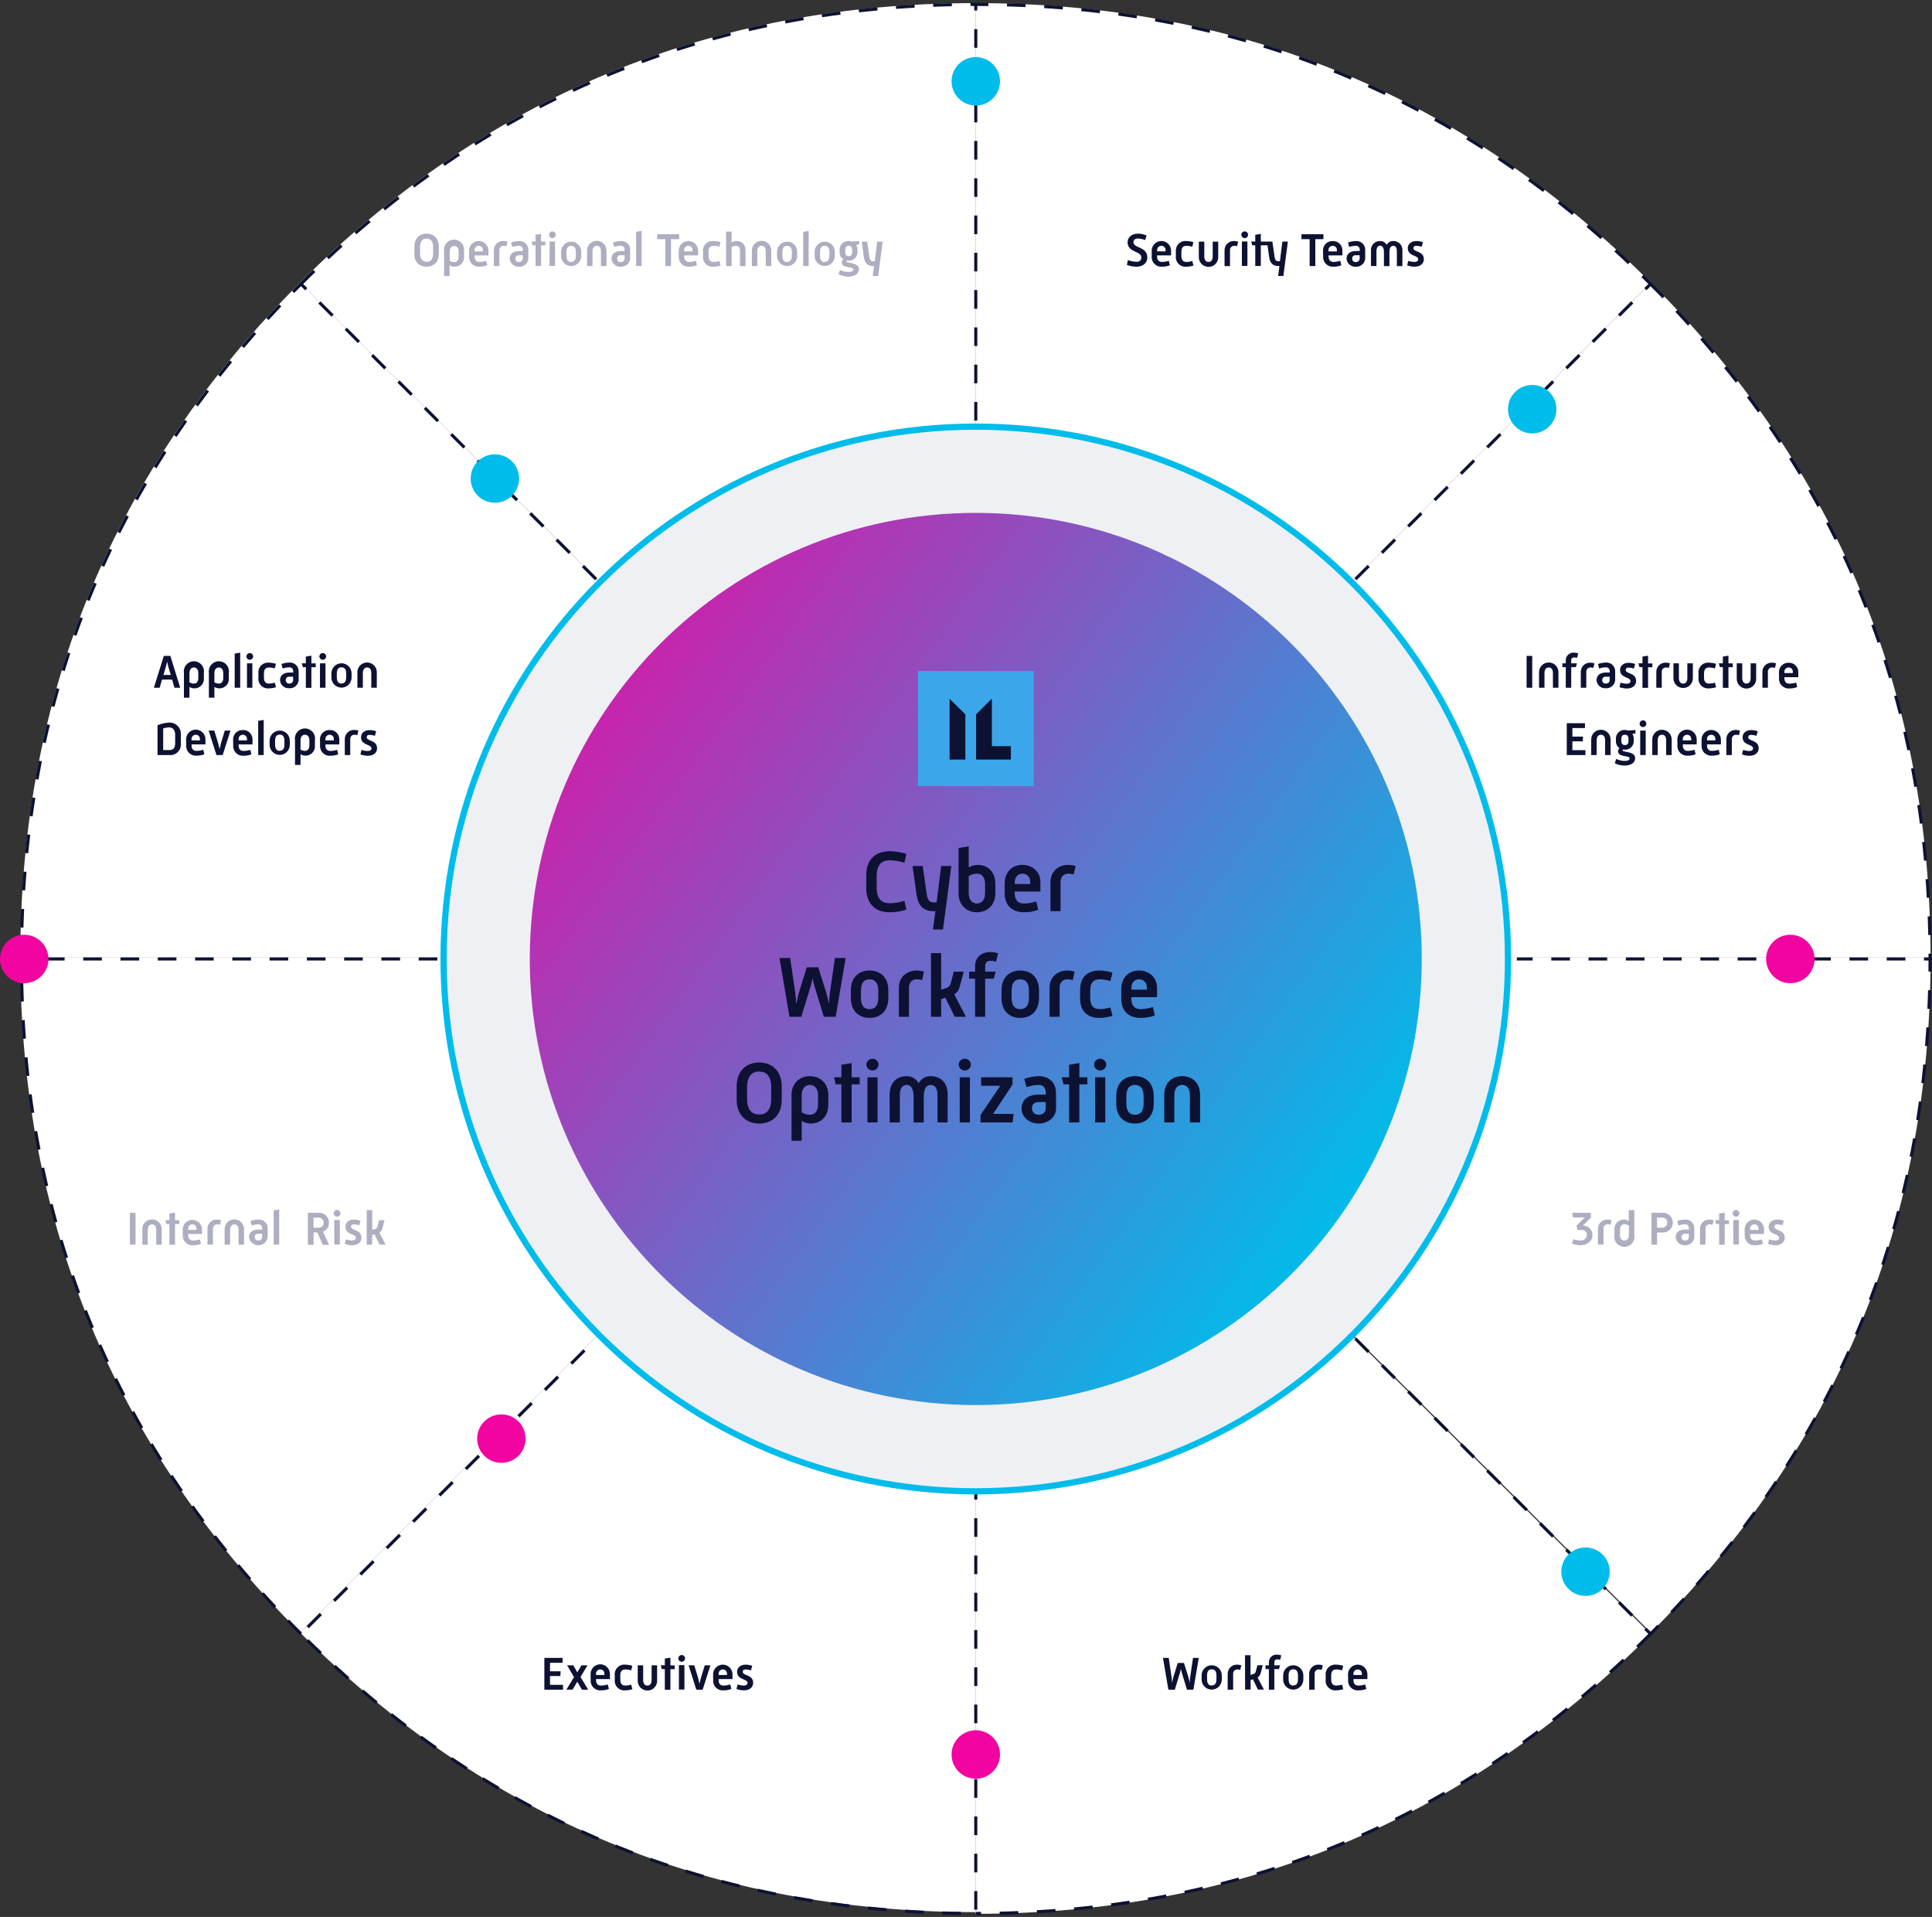<svg width="622" height="617" viewBox="0 0 622 617" fill="none" xmlns="http://www.w3.org/2000/svg">
<rect x="0" y="0" width="622" height="617" fill="#333333" stroke="none"/>
<path d="M312.962 137.21H314.04V1C229.131 1 156.653 30.995 96.603 90.984L192.594 186.891C208.406 171.114 227.175 158.606 247.829 150.081C268.483 141.556 290.615 137.183 312.962 137.21Z" fill="white"/>
<path d="M133.416 79.402C133.416 76.598 135.17 75.201 137.346 75.201C139.523 75.201 141.266 76.598 141.266 79.402V81.676C141.266 84.48 139.512 85.844 137.346 85.844C136.803 85.871 136.259 85.779 135.754 85.576C135.249 85.373 134.794 85.062 134.421 84.666C134.047 84.269 133.764 83.797 133.59 83.281C133.417 82.765 133.357 82.217 133.416 81.676V79.402ZM137.346 84.263C138.559 84.263 139.436 83.527 139.436 81.535V79.51C139.436 77.55 138.559 76.771 137.346 76.771C136.134 76.771 135.235 77.55 135.235 79.51V81.535C135.235 83.527 136.112 84.263 137.346 84.263Z" fill="#ADAFC0"/>
<path d="M144.752 88.844H142.966V80.875C142.895 80.412 142.924 79.939 143.053 79.488C143.181 79.038 143.406 78.621 143.711 78.265C144.016 77.91 144.394 77.624 144.819 77.428C145.245 77.233 145.708 77.132 146.176 77.132C146.645 77.132 147.107 77.233 147.533 77.428C147.959 77.624 148.337 77.91 148.642 78.265C148.947 78.621 149.171 79.038 149.3 79.488C149.428 79.939 149.458 80.412 149.387 80.875V82.542C149.43 82.966 149.382 83.394 149.247 83.799C149.111 84.203 148.891 84.574 148.601 84.886C148.311 85.199 147.958 85.446 147.565 85.611C147.172 85.776 146.749 85.856 146.322 85.844C145.765 85.831 145.221 85.674 144.742 85.39L144.752 88.844ZM146.214 84.372C146.994 84.372 147.654 83.885 147.654 82.52V81.004C147.654 79.759 147.026 79.164 146.225 79.164C145.424 79.164 144.796 79.759 144.796 81.004V83.96C145.23 84.207 145.715 84.348 146.214 84.372Z" fill="#ADAFC0"/>
<path d="M151.011 80.842C150.972 80.015 151.263 79.206 151.821 78.594C152.378 77.982 153.156 77.616 153.983 77.577C154.81 77.538 155.618 77.83 156.231 78.387C156.843 78.945 157.208 79.722 157.247 80.549V82.206H152.776V82.498C152.776 83.722 153.36 84.306 154.378 84.306C155.114 84.295 155.845 84.171 156.543 83.938L156.89 85.389C156.096 85.696 155.251 85.847 154.4 85.833C153.95 85.876 153.496 85.819 153.07 85.668C152.644 85.516 152.257 85.272 151.935 84.954C151.614 84.636 151.367 84.251 151.211 83.826C151.055 83.402 150.994 82.949 151.032 82.498L151.011 80.842ZM155.472 80.917V80.549C155.485 80.364 155.46 80.178 155.398 80.003C155.336 79.828 155.238 79.668 155.111 79.532C154.984 79.397 154.83 79.29 154.659 79.217C154.488 79.144 154.304 79.107 154.118 79.109C153.924 79.111 153.733 79.153 153.557 79.234C153.38 79.315 153.224 79.433 153.097 79.58C152.97 79.726 152.875 79.898 152.82 80.084C152.764 80.27 152.749 80.465 152.776 80.658V80.917H155.472Z" fill="#ADAFC0"/>
<path d="M159.001 80.572C158.992 80.167 159.066 79.765 159.22 79.391C159.373 79.017 159.603 78.679 159.894 78.398C160.185 78.117 160.531 77.899 160.91 77.759C161.29 77.619 161.694 77.559 162.098 77.583C162.535 77.585 162.969 77.651 163.386 77.778L163.051 79.251C162.744 79.165 162.427 79.118 162.109 79.11C161.922 79.107 161.736 79.144 161.564 79.219C161.392 79.293 161.238 79.403 161.111 79.54C160.984 79.678 160.888 79.842 160.829 80.019C160.769 80.197 160.748 80.385 160.766 80.572V85.65H159.001V80.572Z" fill="#ADAFC0"/>
<path d="M167.111 80.799H168.356V80.506C168.356 79.608 167.912 79.11 167.111 79.11C166.375 79.132 165.646 79.26 164.946 79.489L164.567 78.049C165.371 77.765 166.215 77.608 167.068 77.583C167.465 77.549 167.866 77.6 168.242 77.733C168.618 77.866 168.961 78.078 169.249 78.355C169.536 78.632 169.76 78.968 169.907 79.338C170.054 79.71 170.12 80.108 170.099 80.506V83.224C170.075 83.593 169.977 83.954 169.813 84.285C169.649 84.617 169.421 84.912 169.143 85.156C168.864 85.399 168.541 85.585 168.19 85.703C167.84 85.821 167.469 85.869 167.1 85.844C166.73 85.874 166.358 85.829 166.006 85.713C165.654 85.596 165.328 85.41 165.049 85.166C164.769 84.922 164.541 84.624 164.379 84.291C164.216 83.957 164.122 83.595 164.101 83.224C164.144 81.611 165.357 80.799 167.111 80.799ZM167.111 84.318C167.262 84.328 167.414 84.308 167.557 84.259C167.7 84.21 167.832 84.132 167.945 84.031C168.058 83.931 168.15 83.808 168.215 83.671C168.28 83.535 168.317 83.386 168.324 83.235V82.152H167.068C166.919 82.142 166.77 82.162 166.63 82.212C166.49 82.261 166.361 82.34 166.253 82.441C166.144 82.543 166.057 82.666 165.998 82.802C165.939 82.939 165.909 83.086 165.909 83.235C165.9 83.395 165.926 83.556 165.986 83.705C166.046 83.854 166.138 83.988 166.256 84.096C166.375 84.205 166.516 84.286 166.669 84.334C166.822 84.382 166.985 84.395 167.144 84.372L167.111 84.318Z" fill="#ADAFC0"/>
<path d="M172.417 78.958H171.442L171.117 77.735H172.417V75.569L174.203 75.288V77.756H175.6V78.958H174.203V85.606H172.417V78.958Z" fill="#ADAFC0"/>
<path d="M176.769 75.558C176.769 75.271 176.883 74.996 177.086 74.793C177.289 74.59 177.565 74.476 177.852 74.476C178.139 74.476 178.414 74.59 178.618 74.793C178.821 74.996 178.935 75.271 178.935 75.558C178.935 75.846 178.821 76.121 178.618 76.324C178.414 76.527 178.139 76.641 177.852 76.641C177.565 76.641 177.289 76.527 177.086 76.324C176.883 76.121 176.769 75.846 176.769 75.558ZM176.953 77.724H178.696V85.595H176.921L176.953 77.724Z" fill="#ADAFC0"/>
<path d="M180.635 81.026C180.635 80.164 180.977 79.338 181.586 78.729C182.195 78.12 183.021 77.778 183.883 77.778C184.744 77.778 185.571 78.12 186.18 78.729C186.789 79.338 187.131 80.164 187.131 81.026V82.379C187.131 83.241 186.789 84.067 186.18 84.676C185.571 85.285 184.744 85.627 183.883 85.627C183.021 85.627 182.195 85.285 181.586 84.676C180.977 84.067 180.635 83.241 180.635 82.379V81.026ZM183.883 84.274C184.879 84.274 185.399 83.614 185.399 82.271V81.123C185.399 79.77 184.879 79.12 183.883 79.12C182.887 79.12 182.378 79.77 182.378 81.123V82.325C182.389 83.657 182.908 84.371 183.894 84.371L183.883 84.274Z" fill="#ADAFC0"/>
<path d="M189.004 80.82C188.979 80.394 189.041 79.968 189.187 79.567C189.333 79.167 189.559 78.8 189.851 78.49C190.144 78.179 190.497 77.932 190.888 77.763C191.28 77.594 191.702 77.507 192.128 77.507C192.554 77.507 192.976 77.594 193.368 77.763C193.759 77.932 194.112 78.179 194.405 78.49C194.697 78.8 194.923 79.167 195.069 79.567C195.215 79.968 195.277 80.394 195.252 80.82V85.649H193.476V80.896C193.476 79.716 192.945 79.109 192.133 79.109C191.321 79.109 190.758 79.716 190.758 80.896V85.649H189.004V80.82Z" fill="#ADAFC0"/>
<path d="M199.875 80.799H201.109V80.506C201.109 79.608 200.676 79.11 199.875 79.11C199.139 79.133 198.41 79.26 197.71 79.489L197.331 78.049C198.139 77.765 198.986 77.608 199.843 77.583C200.24 77.549 200.64 77.6 201.017 77.733C201.393 77.866 201.736 78.078 202.023 78.355C202.311 78.632 202.535 78.968 202.682 79.338C202.829 79.71 202.894 80.108 202.874 80.506V83.224C202.821 83.97 202.475 84.665 201.911 85.156C201.347 85.647 200.611 85.895 199.864 85.844C199.494 85.874 199.122 85.829 198.77 85.713C198.418 85.596 198.092 85.41 197.813 85.166C197.533 84.922 197.305 84.624 197.143 84.291C196.98 83.957 196.885 83.595 196.865 83.224C196.897 81.611 198.11 80.799 199.875 80.799ZM199.875 84.318C200.026 84.328 200.178 84.308 200.321 84.259C200.464 84.21 200.596 84.132 200.709 84.031C200.822 83.931 200.914 83.808 200.979 83.671C201.044 83.535 201.081 83.386 201.088 83.235V82.152H199.832C199.682 82.132 199.53 82.146 199.386 82.193C199.242 82.239 199.111 82.317 199.001 82.421C198.891 82.525 198.805 82.651 198.751 82.792C198.696 82.933 198.673 83.084 198.684 83.235C198.675 83.393 198.701 83.552 198.759 83.699C198.818 83.846 198.909 83.979 199.024 84.087C199.14 84.195 199.278 84.277 199.429 84.326C199.58 84.376 199.739 84.391 199.897 84.372L199.875 84.318Z" fill="#ADAFC0"/>
<path d="M204.791 74.626L206.566 74.323V85.627H204.791V74.626Z" fill="#ADAFC0"/>
<path d="M214.189 76.976H211.569V75.395H218.639V76.976H216.03V85.638H214.189V76.976Z" fill="#ADAFC0"/>
<path d="M218.509 80.842C218.47 80.015 218.762 79.206 219.319 78.594C219.876 77.982 220.654 77.616 221.481 77.577C222.308 77.538 223.117 77.83 223.729 78.387C224.341 78.945 224.707 79.722 224.746 80.549V82.206H220.274V82.498C220.274 83.722 220.859 84.306 221.876 84.306C222.613 84.295 223.343 84.171 224.042 83.938L224.388 85.389C223.595 85.696 222.749 85.847 221.898 85.833C221.448 85.876 220.994 85.819 220.568 85.668C220.142 85.516 219.755 85.272 219.434 84.954C219.113 84.636 218.865 84.251 218.709 83.826C218.553 83.402 218.492 82.949 218.531 82.498L218.509 80.842ZM222.97 80.917V80.549C222.983 80.364 222.958 80.178 222.896 80.003C222.834 79.828 222.736 79.668 222.609 79.532C222.482 79.397 222.328 79.29 222.157 79.217C221.986 79.144 221.802 79.107 221.617 79.109C221.423 79.111 221.231 79.153 221.055 79.234C220.879 79.315 220.722 79.433 220.595 79.58C220.468 79.726 220.374 79.898 220.318 80.084C220.263 80.27 220.248 80.465 220.274 80.658V80.917H222.97Z" fill="#ADAFC0"/>
<path d="M226.337 81.026C226.279 80.565 226.326 80.098 226.474 79.658C226.622 79.218 226.868 78.818 227.193 78.487C227.518 78.155 227.914 77.902 228.351 77.746C228.787 77.589 229.254 77.533 229.715 77.583C230.483 77.59 231.246 77.71 231.978 77.94L231.61 79.412C231.02 79.23 230.409 79.127 229.791 79.109C228.709 79.109 228.113 79.64 228.113 81.047V82.358C228.113 83.787 228.719 84.317 229.791 84.317C230.408 84.297 231.02 84.196 231.61 84.014L231.989 85.476C231.254 85.714 230.488 85.838 229.715 85.844C229.254 85.893 228.787 85.838 228.351 85.681C227.914 85.525 227.518 85.271 227.193 84.94C226.868 84.609 226.622 84.208 226.474 83.769C226.326 83.329 226.279 82.861 226.337 82.401V81.026Z" fill="#ADAFC0"/>
<path d="M233.765 74.54H235.541V78.037C236.017 77.754 236.557 77.598 237.111 77.583C238.702 77.583 240.023 78.47 240.023 80.722V85.649H238.248V80.82C238.248 79.51 237.739 79.109 236.948 79.109C236.453 79.13 235.969 79.271 235.541 79.521V85.649H233.765V74.54Z" fill="#ADAFC0"/>
<path d="M242.059 80.82C242.034 80.394 242.096 79.968 242.242 79.567C242.387 79.167 242.613 78.8 242.906 78.49C243.198 78.179 243.551 77.932 243.943 77.763C244.334 77.594 244.756 77.507 245.183 77.507C245.609 77.507 246.031 77.594 246.422 77.763C246.814 77.932 247.167 78.179 247.459 78.49C247.752 78.8 247.978 79.167 248.123 79.567C248.269 79.968 248.331 80.394 248.306 80.82V85.649H246.531V80.896C246.531 79.716 246 79.109 245.188 79.109C244.376 79.109 243.813 79.716 243.813 80.896V85.649H242.059V80.82Z" fill="#ADAFC0"/>
<path d="M250.158 81.026C250.158 80.164 250.5 79.338 251.109 78.729C251.718 78.12 252.544 77.778 253.406 77.778C254.267 77.778 255.094 78.12 255.703 78.729C256.312 79.338 256.654 80.164 256.654 81.026V82.379C256.654 83.241 256.312 84.067 255.703 84.676C255.094 85.285 254.267 85.627 253.406 85.627C252.544 85.627 251.718 85.285 251.109 84.676C250.5 84.067 250.158 83.241 250.158 82.379V81.026ZM253.406 84.274C254.402 84.274 254.922 83.614 254.922 82.271V81.123C254.922 79.77 254.402 79.12 253.406 79.12C252.41 79.12 251.901 79.77 251.901 81.123V82.325C251.89 83.657 252.41 84.371 253.406 84.371V84.274Z" fill="#ADAFC0"/>
<path d="M258.582 74.626L260.346 74.323V85.627H258.582V74.626Z" fill="#ADAFC0"/>
<path d="M262.263 81.026C262.263 80.164 262.605 79.338 263.214 78.729C263.823 78.12 264.65 77.778 265.511 77.778C266.372 77.778 267.199 78.12 267.808 78.729C268.417 79.338 268.759 80.164 268.759 81.026V82.379C268.759 83.241 268.417 84.067 267.808 84.676C267.199 85.285 266.372 85.627 265.511 85.627C264.65 85.627 263.823 85.285 263.214 84.676C262.605 84.067 262.263 83.241 262.263 82.379V81.026ZM265.511 84.274C266.507 84.274 267.027 83.614 267.027 82.271V81.123C267.027 79.77 266.507 79.12 265.511 79.12C264.515 79.12 264.006 79.77 264.006 81.123V82.325C264.017 83.657 264.537 84.371 265.522 84.371L265.511 84.274Z" fill="#ADAFC0"/>
<path d="M273.101 87.544C274.184 87.544 274.736 87.219 274.736 86.743C274.736 85.66 271.001 86.45 271.001 84.415C271.01 84.229 271.058 84.047 271.142 83.881C271.226 83.715 271.344 83.569 271.488 83.451C271.116 83.203 270.813 82.864 270.608 82.466C270.404 82.068 270.304 81.624 270.318 81.177V80.365C270.309 79.988 270.378 79.612 270.521 79.263C270.664 78.914 270.879 78.598 271.15 78.337C271.422 78.075 271.746 77.873 272.1 77.743C272.455 77.613 272.833 77.558 273.209 77.582C273.577 77.58 273.943 77.639 274.292 77.756L276.663 77.593L276.555 78.773H275.624C275.919 79.231 276.074 79.766 276.068 80.311V81.123C276.078 81.499 276.009 81.873 275.866 82.221C275.724 82.569 275.51 82.883 275.239 83.144C274.968 83.405 274.646 83.606 274.292 83.736C273.939 83.865 273.563 83.919 273.188 83.895C272.982 83.912 272.776 83.912 272.571 83.895C272.506 83.958 272.468 84.043 272.462 84.133C272.462 84.804 276.523 84.35 276.523 86.623C276.523 88.074 275.267 89.038 273.101 89.038C272.015 89.027 270.946 88.771 269.972 88.291L270.427 86.894C271.263 87.296 272.174 87.517 273.101 87.544ZM274.357 81.177V80.365C274.357 79.64 274.043 79.109 273.209 79.109C272.376 79.109 272.127 79.661 272.127 80.365V81.177C272.127 81.881 272.441 82.444 273.274 82.444C274.108 82.444 274.357 81.881 274.357 81.177Z" fill="#ADAFC0"/>
<path d="M277.421 77.778H279.197L279.89 82.704C280.031 83.614 280.345 84.112 281.059 84.112H281.622L282.413 77.778H284.178L282.727 88.843H280.983L281.406 85.649H280.994C279.208 85.649 278.374 84.512 278.125 82.856L277.421 77.778Z" fill="#ADAFC0"/>
<path d="M142.416 307.617C142.387 285.18 146.807 262.96 155.419 242.239C164.031 221.518 176.666 202.707 192.594 186.891L96.603 90.984C36.561 150.981 6.54 223.396 6.54 308.23H142.416V307.617Z" fill="white"/>
<path d="M52.741 211.117H54.852L58.024 221.371H56.173L55.404 218.74H52.156L51.398 221.371H49.536L52.741 211.117ZM54.971 217.246L54.213 214.69C54.083 214.235 53.932 213.608 53.812 212.99C53.672 213.597 53.52 214.235 53.379 214.69L52.621 217.246H54.971Z" fill="#0D1233"/>
<path d="M60.991 224.566H59.215V216.586C59.144 216.123 59.174 215.65 59.302 215.2C59.431 214.749 59.655 214.332 59.96 213.976C60.265 213.621 60.643 213.335 61.069 213.14C61.495 212.944 61.957 212.843 62.426 212.843C62.894 212.843 63.357 212.944 63.783 213.14C64.208 213.335 64.586 213.621 64.891 213.976C65.196 214.332 65.421 214.749 65.549 215.2C65.678 215.65 65.707 216.123 65.636 216.586V218.253C65.679 218.678 65.632 219.107 65.496 219.511C65.361 219.916 65.141 220.288 64.851 220.601C64.562 220.914 64.209 221.162 63.816 221.329C63.422 221.495 62.999 221.576 62.572 221.566C62.015 221.553 61.47 221.396 60.991 221.112V224.566ZM62.399 220.029C63.189 220.029 63.839 219.552 63.839 218.177V216.662C63.839 215.427 63.222 214.832 62.42 214.832C61.619 214.832 60.991 215.427 60.991 216.662V219.628C61.422 219.872 61.904 220.009 62.399 220.029Z" fill="#0D1233"/>
<path d="M69.025 224.566H67.249V216.586C67.178 216.123 67.208 215.65 67.336 215.2C67.465 214.749 67.689 214.332 67.994 213.976C68.299 213.621 68.677 213.335 69.103 213.14C69.528 212.944 69.991 212.843 70.46 212.843C70.928 212.843 71.391 212.944 71.817 213.14C72.242 213.335 72.62 213.621 72.925 213.976C73.23 214.332 73.455 214.749 73.583 215.2C73.712 215.65 73.741 216.123 73.67 216.586V218.253C73.713 218.678 73.665 219.107 73.53 219.511C73.395 219.916 73.175 220.288 72.885 220.601C72.596 220.914 72.242 221.162 71.849 221.329C71.456 221.495 71.033 221.576 70.606 221.566C70.049 221.553 69.504 221.396 69.025 221.112V224.566ZM70.433 220.029C71.223 220.029 71.873 219.552 71.873 218.177V216.662C71.873 215.427 71.255 214.832 70.454 214.832C69.653 214.832 69.025 215.427 69.025 216.662V219.628C69.453 219.87 69.931 220.007 70.422 220.029H70.433Z" fill="#0D1233"/>
<path d="M75.554 210.37L77.33 210.067V221.371H75.554V210.37Z" fill="#0D1233"/>
<path d="M79.333 211.28C79.333 210.993 79.447 210.717 79.65 210.514C79.853 210.311 80.128 210.197 80.416 210.197C80.703 210.197 80.978 210.311 81.181 210.514C81.384 210.717 81.498 210.993 81.498 211.28C81.498 211.567 81.384 211.843 81.181 212.046C80.978 212.249 80.703 212.363 80.416 212.363C80.128 212.363 79.853 212.249 79.65 212.046C79.447 211.843 79.333 211.567 79.333 211.28ZM79.517 213.5H81.249V221.371H79.517V213.5Z" fill="#0D1233"/>
<path d="M83.198 216.737C83.142 216.277 83.19 215.81 83.339 215.371C83.488 214.932 83.734 214.533 84.059 214.202C84.383 213.871 84.778 213.618 85.214 213.461C85.65 213.303 86.115 213.246 86.576 213.293C87.345 213.305 88.107 213.429 88.839 213.662L88.471 215.134C87.882 214.951 87.269 214.849 86.652 214.831C85.57 214.831 84.974 215.362 84.974 216.769V218.079C84.974 219.498 85.58 220.028 86.652 220.028C87.27 220.014 87.882 219.912 88.471 219.725L88.85 221.197C88.115 221.435 87.349 221.559 86.576 221.566C86.115 221.615 85.648 221.559 85.212 221.403C84.775 221.246 84.379 220.993 84.054 220.662C83.729 220.33 83.483 219.93 83.335 219.49C83.187 219.05 83.14 218.583 83.198 218.123V216.737Z" fill="#0D1233"/>
<path d="M93.159 216.467H94.405V216.185C94.405 215.287 93.961 214.788 93.159 214.788C92.423 214.806 91.693 214.934 90.994 215.167L90.615 213.727C91.419 213.44 92.263 213.279 93.116 213.251C93.514 213.218 93.915 213.271 94.291 213.405C94.667 213.54 95.01 213.753 95.297 214.031C95.584 214.309 95.809 214.644 95.956 215.016C96.102 215.388 96.168 215.786 96.148 216.185V218.903C96.123 219.272 96.026 219.632 95.862 219.964C95.698 220.295 95.47 220.591 95.191 220.834C94.913 221.078 94.589 221.264 94.239 221.382C93.888 221.5 93.518 221.548 93.149 221.523C92.779 221.553 92.407 221.508 92.054 221.391C91.702 221.275 91.377 221.089 91.097 220.845C90.818 220.601 90.59 220.303 90.427 219.97C90.264 219.636 90.17 219.273 90.15 218.903C90.204 217.333 91.416 216.467 93.159 216.467ZM93.159 219.986C93.312 220.004 93.467 219.99 93.614 219.944C93.761 219.898 93.896 219.821 94.011 219.718C94.125 219.616 94.217 219.49 94.279 219.35C94.342 219.209 94.373 219.057 94.372 218.903V217.82H93.159C93.009 217.799 92.855 217.811 92.71 217.857C92.565 217.903 92.432 217.98 92.321 218.084C92.21 218.188 92.123 218.316 92.068 218.457C92.013 218.599 91.99 218.751 92.001 218.903C91.995 219.055 92.02 219.207 92.077 219.349C92.133 219.491 92.219 219.619 92.328 219.725C92.438 219.832 92.568 219.914 92.711 219.966C92.855 220.018 93.007 220.04 93.159 220.029V219.986Z" fill="#0D1233"/>
<path d="M98.476 214.723H97.49L97.166 213.5H98.465V211.334L100.251 211.042V213.521H101.648V214.745H100.251V221.393H98.465L98.476 214.723Z" fill="#0D1233"/>
<path d="M102.828 211.28C102.828 210.993 102.942 210.717 103.146 210.514C103.349 210.311 103.624 210.197 103.911 210.197C104.198 210.197 104.474 210.311 104.677 210.514C104.88 210.717 104.994 210.993 104.994 211.28C104.994 211.567 104.88 211.843 104.677 212.046C104.474 212.249 104.198 212.363 103.911 212.363C103.624 212.363 103.349 212.249 103.146 212.046C102.942 211.843 102.828 211.567 102.828 211.28ZM103.012 213.5H104.788V221.371H103.012V213.5Z" fill="#0D1233"/>
<path d="M106.694 216.737C106.694 215.876 107.036 215.049 107.645 214.44C108.254 213.831 109.081 213.489 109.942 213.489C110.804 213.489 111.63 213.831 112.239 214.44C112.848 215.049 113.19 215.876 113.19 216.737V218.08C113.19 218.941 112.848 219.767 112.239 220.376C111.63 220.986 110.804 221.328 109.942 221.328C109.081 221.328 108.254 220.986 107.645 220.376C107.036 219.767 106.694 218.941 106.694 218.08V216.737ZM109.942 219.985C110.938 219.985 111.458 219.336 111.458 217.982V216.791C111.458 215.438 110.938 214.788 109.942 214.788C108.946 214.788 108.437 215.438 108.437 216.791V217.982C108.448 219.379 108.968 220.029 109.953 220.029L109.942 219.985Z" fill="#0D1233"/>
<path d="M115.063 216.542C115.038 216.116 115.101 215.69 115.246 215.289C115.392 214.888 115.618 214.522 115.91 214.211C116.203 213.901 116.556 213.654 116.947 213.485C117.339 213.316 117.761 213.229 118.187 213.229C118.614 213.229 119.036 213.316 119.427 213.485C119.819 213.654 120.171 213.901 120.464 214.211C120.756 214.522 120.982 214.888 121.128 215.289C121.274 215.69 121.336 216.116 121.311 216.542V221.371H119.535V216.618C119.535 215.438 119.005 214.831 118.203 214.831C117.402 214.831 116.818 215.438 116.818 216.618V221.371H115.063V216.542Z" fill="#0D1233"/>
<path d="M50.716 243.026V233.422C51.906 232.925 53.174 232.64 54.462 232.577C54.967 232.553 55.47 232.636 55.94 232.82C56.411 233.004 56.837 233.285 57.191 233.644C57.546 234.004 57.821 234.434 57.998 234.907C58.175 235.38 58.25 235.885 58.219 236.388V239.29C58.275 239.796 58.215 240.308 58.046 240.788C57.876 241.268 57.601 241.703 57.24 242.062C56.879 242.421 56.442 242.694 55.961 242.861C55.48 243.028 54.968 243.084 54.462 243.026H50.716ZM56.389 236.529C56.389 234.905 55.599 234.126 54.462 234.126C53.806 234.139 53.155 234.256 52.535 234.472V241.423H54.462C55.783 241.423 56.389 240.817 56.389 239.15V236.529Z" fill="#0D1233"/>
<path d="M59.919 238.219C59.885 237.802 59.934 237.382 60.066 236.984C60.197 236.586 60.407 236.219 60.684 235.904C60.96 235.589 61.297 235.334 61.675 235.152C62.052 234.97 62.462 234.867 62.881 234.847C63.299 234.827 63.717 234.892 64.11 235.038C64.503 235.183 64.862 235.406 65.167 235.694C65.472 235.981 65.715 236.327 65.883 236.711C66.051 237.094 66.14 237.508 66.145 237.927V239.594H61.673V239.887C61.673 241.11 62.269 241.684 63.287 241.684C64.022 241.672 64.752 241.552 65.452 241.327L65.799 242.777C65.008 243.084 64.166 243.235 63.319 243.221C62.869 243.264 62.415 243.208 61.989 243.056C61.563 242.904 61.176 242.66 60.855 242.342C60.534 242.024 60.286 241.639 60.13 241.215C59.974 240.79 59.913 240.337 59.952 239.887L59.919 238.219ZM64.369 238.295V237.927C64.384 237.742 64.361 237.556 64.3 237.381C64.239 237.206 64.142 237.046 64.016 236.91C63.89 236.775 63.736 236.667 63.566 236.594C63.396 236.521 63.212 236.485 63.027 236.487C62.832 236.486 62.639 236.528 62.462 236.608C62.284 236.689 62.126 236.806 61.998 236.953C61.87 237.1 61.774 237.272 61.718 237.459C61.662 237.645 61.647 237.842 61.673 238.035V238.295H64.369Z" fill="#0D1233"/>
<path d="M67.174 235.154H68.993L70.162 238.976C70.335 239.55 70.53 240.384 70.682 241.142C70.866 240.362 71.05 239.55 71.212 238.976L72.382 235.154H74.201L71.7 243.026H69.686L67.174 235.154Z" fill="#0D1233"/>
<path d="M75.056 238.218C75.022 237.795 75.078 237.369 75.22 236.969C75.363 236.569 75.588 236.204 75.881 235.897C76.175 235.591 76.53 235.349 76.923 235.189C77.317 235.03 77.739 234.955 78.163 234.97C78.567 234.949 78.971 235.011 79.35 235.152C79.728 235.292 80.075 235.508 80.368 235.787C80.66 236.065 80.893 236.4 81.052 236.772C81.211 237.143 81.293 237.543 81.293 237.947V239.615H76.821V239.907C76.821 241.131 77.406 241.705 78.423 241.705C79.159 241.691 79.888 241.571 80.589 241.347L80.935 242.798C80.141 243.105 79.296 243.256 78.445 243.242C77.995 243.285 77.541 243.228 77.115 243.077C76.689 242.925 76.302 242.681 75.981 242.363C75.66 242.045 75.412 241.66 75.256 241.235C75.1 240.811 75.039 240.358 75.078 239.907L75.056 238.218ZM79.517 238.294V237.926C79.532 237.74 79.508 237.553 79.447 237.378C79.385 237.202 79.287 237.041 79.16 236.905C79.032 236.77 78.878 236.662 78.706 236.59C78.535 236.518 78.35 236.482 78.163 236.486C77.969 236.487 77.778 236.53 77.602 236.611C77.426 236.692 77.269 236.81 77.142 236.956C77.015 237.103 76.921 237.275 76.865 237.461C76.81 237.646 76.795 237.842 76.821 238.034V238.294H79.517Z" fill="#0D1233"/>
<path d="M83.122 232.025L84.898 231.722V243.026H83.122V232.025Z" fill="#0D1233"/>
<path d="M86.804 238.392C86.804 237.531 87.146 236.704 87.755 236.095C88.364 235.486 89.191 235.144 90.052 235.144C90.914 235.144 91.74 235.486 92.349 236.095C92.958 236.704 93.3 237.531 93.3 238.392V239.735C93.3 240.596 92.958 241.422 92.349 242.032C91.74 242.641 90.914 242.983 90.052 242.983C89.191 242.983 88.364 242.641 87.755 242.032C87.146 241.422 86.804 240.596 86.804 239.735V238.392ZM90.052 241.64C91.059 241.64 91.568 240.991 91.568 239.637V238.446C91.568 237.093 91.059 236.443 90.052 236.443C89.045 236.443 88.558 237.093 88.558 238.446V239.637C88.569 241.034 89.078 241.684 90.063 241.684L90.052 241.64Z" fill="#0D1233"/>
<path d="M96.754 246.221H94.978V238.241C94.902 237.776 94.927 237.3 95.053 236.845C95.179 236.391 95.402 235.97 95.707 235.61C96.012 235.251 96.391 234.962 96.819 234.764C97.246 234.566 97.712 234.464 98.183 234.464C98.655 234.464 99.12 234.566 99.548 234.764C99.976 234.962 100.355 235.251 100.66 235.61C100.965 235.97 101.188 236.391 101.314 236.845C101.44 237.3 101.465 237.776 101.388 238.241V239.908C101.431 240.333 101.384 240.762 101.248 241.166C101.113 241.571 100.893 241.943 100.604 242.256C100.314 242.569 99.961 242.817 99.568 242.984C99.175 243.15 98.751 243.231 98.324 243.221C97.77 243.212 97.228 243.055 96.754 242.767V246.221ZM98.162 241.684C98.952 241.684 99.602 241.207 99.602 239.832V238.317C99.602 237.082 98.974 236.487 98.173 236.487C97.371 236.487 96.754 237.082 96.754 238.317V241.283C97.184 241.528 97.667 241.666 98.162 241.684Z" fill="#0D1233"/>
<path d="M103.013 238.218C102.979 237.795 103.035 237.369 103.177 236.969C103.319 236.569 103.544 236.204 103.838 235.897C104.131 235.591 104.486 235.349 104.88 235.19C105.273 235.03 105.696 234.955 106.12 234.97C106.523 234.949 106.926 235.011 107.304 235.152C107.683 235.292 108.029 235.508 108.32 235.787C108.612 236.066 108.844 236.401 109.002 236.773C109.16 237.144 109.24 237.544 109.238 237.947V239.615H104.767V239.907C104.767 241.131 105.362 241.705 106.38 241.705C107.115 241.693 107.845 241.573 108.545 241.347L108.892 242.798C108.102 243.105 107.26 243.256 106.412 243.242C105.962 243.285 105.508 243.228 105.082 243.077C104.657 242.925 104.269 242.681 103.948 242.363C103.627 242.045 103.38 241.66 103.223 241.235C103.067 240.811 103.006 240.358 103.045 239.907L103.013 238.218ZM107.473 238.294V237.926C107.489 237.74 107.465 237.553 107.403 237.378C107.342 237.202 107.244 237.041 107.117 236.905C106.989 236.77 106.834 236.662 106.663 236.59C106.491 236.518 106.306 236.482 106.12 236.486C105.925 236.486 105.733 236.527 105.555 236.608C105.378 236.688 105.219 236.805 105.091 236.952C104.963 237.099 104.868 237.271 104.812 237.458C104.756 237.645 104.74 237.841 104.767 238.034V238.294H107.473Z" fill="#0D1233"/>
<path d="M111.003 237.937C110.994 237.533 111.068 237.132 111.221 236.759C111.374 236.386 111.602 236.048 111.892 235.767C112.182 235.486 112.527 235.269 112.905 235.128C113.283 234.987 113.686 234.926 114.089 234.948C114.527 234.947 114.962 235.017 115.377 235.154L115.053 236.627C114.745 236.543 114.429 236.496 114.111 236.486C113.923 236.482 113.738 236.518 113.565 236.591C113.393 236.664 113.238 236.772 113.11 236.909C112.982 237.046 112.885 237.208 112.824 237.385C112.763 237.562 112.74 237.75 112.757 237.937V243.026H111.003V237.937Z" fill="#0D1233"/>
<path d="M116.384 241.37C117.045 241.592 117.735 241.712 118.431 241.727C119.113 241.727 119.589 241.381 119.589 240.915C119.589 239.453 116.233 240.006 116.233 237.288C116.233 235.967 117.316 234.992 119.005 234.992C119.717 235 120.423 235.124 121.094 235.361L120.705 236.844C120.157 236.653 119.584 236.547 119.005 236.53C118.301 236.53 118.052 236.866 118.052 237.288C118.052 238.652 121.398 238.078 121.398 240.883C121.398 242.084 120.445 243.265 118.431 243.265C117.61 243.26 116.796 243.11 116.027 242.821L116.384 241.37Z" fill="#0D1233"/>
<path d="M142.416 308.23H6.54C6.54 393.071 36.561 465.487 96.603 525.476L193.23 428.945C177.188 413.183 164.437 394.397 155.714 373.676C146.992 352.954 142.472 330.71 142.416 308.23Z" fill="white"/>
<path d="M41.816 390.355H43.635V400.609H41.816V390.355Z" fill="#ADAFC0"/>
<path d="M45.822 395.791C45.797 395.366 45.859 394.939 46.005 394.539C46.15 394.138 46.376 393.771 46.669 393.461C46.961 393.151 47.314 392.903 47.706 392.734C48.097 392.565 48.519 392.478 48.946 392.478C49.372 392.478 49.794 392.565 50.185 392.734C50.577 392.903 50.93 393.151 51.222 393.461C51.515 393.771 51.741 394.138 51.886 394.539C52.032 394.939 52.094 395.366 52.069 395.791V400.61H50.294V395.867C50.294 394.676 49.763 394.07 48.962 394.07C48.16 394.07 47.576 394.676 47.576 395.867V400.61H45.822V395.791Z" fill="#ADAFC0"/>
<path d="M54.549 393.961H53.585L53.249 392.738H54.549V390.572L56.346 390.291V392.759H57.732V393.983H56.346V400.631H54.549V393.961Z" fill="#ADAFC0"/>
<path d="M58.815 395.802C58.806 394.994 59.11 394.214 59.665 393.627C60.219 393.039 60.98 392.69 61.787 392.652C62.593 392.614 63.384 392.891 63.991 393.424C64.597 393.957 64.974 394.704 65.041 395.509V397.177H60.569V397.469C60.569 398.704 61.164 399.277 62.182 399.277C62.919 399.268 63.649 399.143 64.348 398.909L64.694 400.371C63.903 400.674 63.061 400.821 62.215 400.804C61.764 400.847 61.31 400.79 60.885 400.639C60.459 400.487 60.072 400.243 59.75 399.925C59.429 399.607 59.182 399.222 59.026 398.797C58.87 398.373 58.809 397.92 58.847 397.469L58.815 395.802ZM63.265 395.878V395.509C63.278 395.325 63.254 395.14 63.192 394.966C63.131 394.791 63.034 394.632 62.908 394.496C62.782 394.361 62.629 394.254 62.46 394.18C62.29 394.107 62.107 394.069 61.922 394.069C61.728 394.071 61.536 394.114 61.36 394.195C61.183 394.276 61.026 394.393 60.898 394.54C60.77 394.686 60.674 394.858 60.618 395.043C60.561 395.229 60.544 395.425 60.569 395.618V395.878H63.265Z" fill="#ADAFC0"/>
<path d="M66.795 395.531C66.785 395.127 66.859 394.725 67.013 394.35C67.166 393.976 67.396 393.638 67.687 393.357C67.978 393.076 68.324 392.859 68.704 392.719C69.083 392.578 69.487 392.518 69.891 392.543C70.328 392.544 70.762 392.61 71.18 392.737L70.844 394.21C70.54 394.126 70.228 394.079 69.913 394.069C69.725 394.065 69.538 394.101 69.365 394.175C69.191 394.248 69.036 394.358 68.908 394.496C68.78 394.634 68.683 394.798 68.623 394.976C68.563 395.154 68.541 395.344 68.559 395.531V400.609H66.795V395.531Z" fill="#ADAFC0"/>
<path d="M72.317 395.791C72.292 395.366 72.354 394.939 72.499 394.539C72.645 394.138 72.871 393.771 73.164 393.461C73.456 393.151 73.809 392.903 74.201 392.734C74.592 392.565 75.014 392.478 75.44 392.478C75.867 392.478 76.289 392.565 76.68 392.734C77.072 392.903 77.425 393.151 77.717 393.461C78.01 393.771 78.236 394.138 78.381 394.539C78.527 394.939 78.589 395.366 78.564 395.791V400.61H76.788V395.867C76.788 394.676 76.258 394.07 75.457 394.07C74.655 394.07 74.071 394.676 74.071 395.867V400.61H72.317V395.791Z" fill="#ADAFC0"/>
<path d="M83.187 395.758H84.433V395.466C84.433 394.578 83.989 394.069 83.187 394.069C82.451 394.09 81.722 394.217 81.022 394.448L80.643 393.008C81.447 392.724 82.291 392.566 83.144 392.543C83.542 392.508 83.942 392.559 84.318 392.692C84.694 392.826 85.038 393.038 85.325 393.315C85.612 393.592 85.837 393.927 85.984 394.298C86.13 394.669 86.196 395.068 86.176 395.466V398.184C86.078 398.911 85.719 399.579 85.167 400.062C84.614 400.545 83.905 400.811 83.171 400.811C82.437 400.811 81.728 400.545 81.175 400.062C80.623 399.579 80.264 398.911 80.167 398.184C80.167 396.571 81.423 395.758 83.187 395.758ZM83.187 399.277C83.338 399.288 83.49 399.268 83.633 399.218C83.777 399.169 83.909 399.092 84.022 398.991C84.135 398.89 84.226 398.768 84.291 398.631C84.356 398.494 84.393 398.346 84.4 398.195V397.112H83.133C82.984 397.092 82.831 397.106 82.688 397.153C82.544 397.199 82.412 397.277 82.302 397.381C82.192 397.484 82.107 397.611 82.052 397.752C81.997 397.893 81.975 398.044 81.986 398.195C81.984 398.351 82.016 398.505 82.08 398.647C82.143 398.79 82.237 398.916 82.354 399.019C82.472 399.122 82.609 399.198 82.759 399.243C82.908 399.287 83.066 399.299 83.22 399.277H83.187Z" fill="#ADAFC0"/>
<path d="M88.114 389.608L89.89 389.305V400.609H88.114V389.608Z" fill="#ADAFC0"/>
<path d="M99.115 390.355H102.655C103.086 390.339 103.516 390.411 103.918 390.569C104.319 390.726 104.684 390.964 104.989 391.27C105.294 391.575 105.533 391.939 105.69 392.341C105.848 392.743 105.92 393.173 105.903 393.604C105.914 394.217 105.734 394.82 105.389 395.327C105.044 395.835 104.551 396.224 103.976 396.44L105.958 400.652H103.911L102.157 396.679H100.955V400.652H99.115V390.355ZM102.579 395.163C103.01 395.163 103.423 394.992 103.728 394.687C104.032 394.382 104.204 393.969 104.204 393.539C104.204 393.108 104.032 392.695 103.728 392.39C103.423 392.086 103.01 391.915 102.579 391.915H100.934V395.163H102.579Z" fill="#ADAFC0"/>
<path d="M107.419 390.529C107.419 390.241 107.533 389.966 107.736 389.763C107.939 389.56 108.215 389.446 108.502 389.446C108.789 389.446 109.065 389.56 109.268 389.763C109.471 389.966 109.585 390.241 109.585 390.529C109.585 390.816 109.471 391.091 109.268 391.294C109.065 391.497 108.789 391.611 108.502 391.611C108.215 391.611 107.939 391.497 107.736 391.294C107.533 391.091 107.419 390.816 107.419 390.529ZM107.603 392.694H109.401V400.566H107.625L107.603 392.694Z" fill="#ADAFC0"/>
<path d="M111.35 398.909C112.008 399.139 112.699 399.263 113.396 399.277C114.078 399.277 114.565 398.931 114.565 398.455C114.565 397.004 111.198 397.545 111.198 394.827C111.198 393.506 112.281 392.543 113.97 392.543C114.685 392.545 115.395 392.666 116.07 392.9L115.67 394.394C115.124 394.195 114.55 394.086 113.97 394.069C113.277 394.069 113.017 394.405 113.017 394.827C113.017 396.192 116.374 395.618 116.374 398.422C116.374 399.624 115.41 400.804 113.396 400.804C112.579 400.799 111.77 400.652 111.003 400.371L111.35 398.909Z" fill="#ADAFC0"/>
<path d="M118.063 389.511H119.838V395.889L120.921 395.531C121.289 395.391 121.452 395.109 121.571 394.633L122.058 392.738H123.801L123.195 395.012C122.989 395.834 122.762 396.376 122.112 396.679L124.159 400.609H122.21L120.531 397.285L119.806 397.556V400.62H118.063V389.511Z" fill="#ADAFC0"/>
<path d="M312.962 478.003C268.137 478.059 225.105 460.423 193.23 428.935L96.603 525.477C156.653 585.467 229.131 615.462 314.04 615.462V478.003H312.962Z" fill="white"/>
<path d="M175.253 533.624H181.122V535.194H177.072V537.944H180.494L180.407 539.46H177.072V542.297H181.263V543.867H175.253V533.624Z" fill="#0D1233"/>
<path d="M184.803 539.807L182.562 536.007H184.554L185.864 538.28L187.218 536.007H189.156L186.893 539.764L189.372 543.867H187.358L185.853 541.29L184.337 543.846H182.345L184.803 539.807Z" fill="#0D1233"/>
<path d="M190.141 539.06C190.106 538.642 190.156 538.221 190.288 537.823C190.419 537.425 190.63 537.057 190.907 536.742C191.184 536.427 191.522 536.171 191.9 535.99C192.278 535.809 192.689 535.705 193.108 535.686C193.527 535.667 193.945 535.733 194.338 535.88C194.731 536.026 195.091 536.251 195.395 536.539C195.699 536.828 195.942 537.175 196.109 537.56C196.276 537.945 196.364 538.359 196.367 538.778V540.446H191.895V540.738C191.895 541.962 192.491 542.536 193.508 542.536C194.244 542.524 194.974 542.404 195.674 542.178L196.02 543.629C195.23 543.936 194.388 544.087 193.541 544.073C193.091 544.116 192.637 544.059 192.211 543.908C191.785 543.756 191.398 543.512 191.077 543.194C190.756 542.876 190.508 542.491 190.352 542.067C190.196 541.642 190.135 541.189 190.174 540.738L190.141 539.06ZM194.591 539.136V538.778C194.606 538.594 194.583 538.408 194.522 538.233C194.461 538.058 194.364 537.898 194.238 537.762C194.112 537.626 193.958 537.519 193.788 537.446C193.618 537.373 193.434 537.336 193.249 537.338C193.054 537.338 192.861 537.38 192.684 537.46C192.506 537.541 192.348 537.658 192.22 537.805C192.092 537.952 191.996 538.124 191.94 538.311C191.884 538.497 191.869 538.694 191.895 538.887V539.125L194.591 539.136Z" fill="#0D1233"/>
<path d="M197.926 539.244C197.87 538.784 197.918 538.317 198.067 537.878C198.216 537.439 198.462 537.04 198.786 536.709C199.111 536.378 199.506 536.125 199.942 535.968C200.378 535.81 200.843 535.753 201.304 535.801C202.072 535.812 202.835 535.936 203.567 536.169L203.21 537.641C202.621 537.454 202.008 537.352 201.391 537.338C200.308 537.338 199.702 537.869 199.702 539.276V540.586C199.702 542.005 200.308 542.535 201.391 542.535C202.008 542.52 202.621 542.418 203.21 542.232L203.589 543.705C202.85 543.942 202.08 544.066 201.304 544.073C200.843 544.12 200.378 544.063 199.942 543.906C199.506 543.748 199.111 543.495 198.786 543.164C198.462 542.833 198.216 542.434 198.067 541.995C197.918 541.556 197.87 541.09 197.926 540.63V539.244Z" fill="#0D1233"/>
<path d="M205.31 536.007H207.064V540.749C207.064 541.929 207.617 542.536 208.429 542.536C209.241 542.536 209.782 541.929 209.782 540.749V536.007H211.558V540.825C211.583 541.251 211.521 541.677 211.375 542.078C211.229 542.478 211.003 542.845 210.711 543.155C210.418 543.466 210.065 543.713 209.674 543.882C209.282 544.051 208.86 544.138 208.434 544.138C208.008 544.138 207.586 544.051 207.194 543.882C206.803 543.713 206.45 543.466 206.157 543.155C205.865 542.845 205.639 542.478 205.493 542.078C205.347 541.677 205.285 541.251 205.31 540.825V536.007Z" fill="#0D1233"/>
<path d="M214.037 537.229H213.074L212.738 536.006H214.037V533.84L215.835 533.548V536.028H217.231V537.251H215.835V543.888H214.037V537.229Z" fill="#0D1233"/>
<path d="M218.39 533.787C218.39 533.5 218.504 533.225 218.707 533.021C218.91 532.818 219.186 532.704 219.473 532.704C219.76 532.704 220.035 532.818 220.238 533.021C220.441 533.225 220.555 533.5 220.555 533.787C220.555 534.074 220.441 534.35 220.238 534.553C220.035 534.756 219.76 534.87 219.473 534.87C219.186 534.87 218.91 534.756 218.707 534.553C218.504 534.35 218.39 534.074 218.39 533.787ZM218.574 535.953H220.35V543.813H218.574V535.953Z" fill="#0D1233"/>
<path d="M221.692 536.007H223.511L224.681 539.829C224.854 540.403 225.049 541.236 225.2 541.994C225.384 541.215 225.558 540.403 225.731 539.829L226.9 536.007H228.719L226.218 543.867H224.172L221.692 536.007Z" fill="#0D1233"/>
<path d="M229.586 539.059C229.548 538.232 229.841 537.424 230.399 536.813C230.958 536.202 231.736 535.838 232.563 535.8C233.39 535.763 234.198 536.056 234.809 536.614C235.421 537.172 235.785 537.951 235.822 538.778V540.445H231.35V540.738C231.35 541.961 231.935 542.535 232.953 542.535C233.688 542.522 234.418 542.401 235.118 542.178L235.465 543.629C234.671 543.935 233.825 544.086 232.975 544.072C232.524 544.115 232.07 544.059 231.645 543.907C231.219 543.755 230.832 543.511 230.51 543.193C230.189 542.875 229.942 542.49 229.786 542.066C229.63 541.642 229.569 541.188 229.607 540.738L229.586 539.059ZM234.046 539.135V538.778C234.062 538.592 234.038 538.406 233.976 538.23C233.915 538.054 233.817 537.893 233.69 537.757C233.562 537.622 233.407 537.514 233.236 537.442C233.064 537.37 232.879 537.334 232.693 537.338C232.499 537.339 232.308 537.382 232.132 537.463C231.955 537.544 231.799 537.662 231.671 537.808C231.544 537.955 231.45 538.127 231.395 538.313C231.339 538.498 231.324 538.694 231.35 538.886V539.124L234.046 539.135Z" fill="#0D1233"/>
<path d="M237.457 542.178C238.118 542.398 238.807 542.518 239.503 542.535C240.186 542.535 240.673 542.189 240.673 541.723C240.673 540.261 237.305 540.813 237.305 538.096C237.305 536.775 238.388 535.8 240.088 535.8C240.8 535.808 241.506 535.932 242.178 536.168L241.777 537.652C241.235 537.456 240.664 537.35 240.088 537.338C239.384 537.338 239.124 537.673 239.124 538.096C239.124 539.46 242.481 538.886 242.481 541.69C242.481 542.881 241.528 544.072 239.503 544.072C238.686 544.068 237.875 543.918 237.111 543.629L237.457 542.178Z" fill="#0D1233"/>
<path d="M314.04 478.531V616C398.955 616 471.434 586.005 531.476 526.016L433.783 428.408C402.077 460.284 359.019 478.308 314.04 478.531Z" fill="white"/>
<path d="M374.414 533.624H376.276L377.153 539.677C377.24 540.218 377.294 540.944 377.337 541.658C377.489 540.944 377.629 540.218 377.792 539.688L379.178 535.248H381.17L382.567 539.688C382.718 540.207 382.87 540.933 383.021 541.626C383.021 540.933 383.119 540.207 383.195 539.677L384.083 533.624H385.945L384.202 543.867H382.144L380.51 538.518C380.39 538.129 380.271 537.609 380.174 537.122C380.095 537.593 379.99 538.059 379.86 538.518L378.225 543.867H376.157L374.414 533.624Z" fill="#0D1233"/>
<path d="M386.854 539.244C386.854 538.383 387.197 537.557 387.806 536.948C388.415 536.338 389.241 535.996 390.103 535.996C390.964 535.996 391.79 536.338 392.399 536.948C393.009 537.557 393.351 538.383 393.351 539.244V540.587C393.351 541.448 393.009 542.275 392.399 542.884C391.79 543.493 390.964 543.835 390.103 543.835C389.241 543.835 388.415 543.493 387.806 542.884C387.197 542.275 386.854 541.448 386.854 540.587V539.244ZM390.103 542.493C391.11 542.493 391.629 541.843 391.629 540.49V539.298C391.629 537.945 391.11 537.295 390.103 537.295C389.096 537.295 388.608 537.945 388.608 539.298V540.49C388.619 541.886 389.128 542.536 390.113 542.536L390.103 542.493Z" fill="#0D1233"/>
<path d="M395.246 538.789C395.237 538.385 395.313 537.984 395.467 537.61C395.621 537.237 395.851 536.9 396.142 536.619C396.432 536.338 396.778 536.121 397.156 535.98C397.535 535.839 397.939 535.778 398.342 535.801C398.78 535.801 399.215 535.871 399.631 536.006L399.295 537.468C398.986 537.392 398.671 537.349 398.353 537.338C398.166 537.334 397.981 537.37 397.809 537.443C397.637 537.516 397.482 537.625 397.355 537.762C397.229 537.899 397.132 538.061 397.073 538.238C397.013 538.415 396.992 538.603 397.01 538.789V543.867H395.246V538.789Z" fill="#0D1233"/>
<path d="M400.822 532.769H402.597V539.125L403.68 538.757C403.858 538.68 404.012 538.558 404.126 538.401C404.24 538.245 404.311 538.061 404.33 537.869L404.817 535.974H406.56L405.954 538.248C405.737 539.06 405.51 539.612 404.871 539.915L406.918 543.835H404.99L403.355 540.5L402.63 540.781V543.835H400.854L400.822 532.769Z" fill="#0D1233"/>
<path d="M408.509 537.23H407.427V536.007H408.509V535C408.509 534.667 408.576 534.338 408.708 534.033C408.84 533.727 409.033 533.452 409.276 533.225C409.519 532.997 409.806 532.822 410.119 532.71C410.432 532.598 410.765 532.552 411.097 532.575C411.575 532.579 412.05 532.655 412.505 532.802L412.158 534.253C411.849 534.16 411.528 534.109 411.205 534.101C411.082 534.088 410.958 534.103 410.841 534.143C410.724 534.183 410.617 534.248 410.527 534.333C410.437 534.419 410.367 534.522 410.322 534.638C410.276 534.753 410.256 534.876 410.263 535V536.007H412.104L411.768 537.23H410.263V543.868H408.509V537.23Z" fill="#0D1233"/>
<path d="M413.111 539.244C413.111 538.383 413.453 537.557 414.062 536.948C414.671 536.338 415.498 535.996 416.359 535.996C417.221 535.996 418.047 536.338 418.656 536.948C419.265 537.557 419.607 538.383 419.607 539.244V540.587C419.607 541.448 419.265 542.275 418.656 542.884C418.047 543.493 417.221 543.835 416.359 543.835C415.498 543.835 414.671 543.493 414.062 542.884C413.453 542.275 413.111 541.448 413.111 540.587V539.244ZM416.359 542.493C417.366 542.493 417.875 541.843 417.875 540.49V539.298C417.875 537.945 417.366 537.295 416.359 537.295C415.352 537.295 414.865 537.945 414.865 539.298V540.49C414.876 541.886 415.385 542.536 416.37 542.536L416.359 542.493Z" fill="#0D1233"/>
<path d="M421.48 538.789C421.472 538.385 421.548 537.984 421.702 537.61C421.856 537.237 422.086 536.9 422.377 536.619C422.667 536.338 423.013 536.121 423.391 535.98C423.77 535.839 424.174 535.778 424.577 535.801C425.015 535.801 425.45 535.871 425.866 536.006L425.53 537.468C425.221 537.392 424.906 537.349 424.588 537.338C424.4 537.333 424.214 537.367 424.04 537.439C423.867 537.512 423.711 537.62 423.583 537.758C423.455 537.895 423.358 538.058 423.298 538.236C423.237 538.414 423.216 538.602 423.235 538.789V543.867H421.48V538.789Z" fill="#0D1233"/>
<path d="M426.797 539.243C426.743 538.783 426.792 538.316 426.943 537.877C427.093 537.439 427.34 537.039 427.665 536.709C427.991 536.378 428.386 536.125 428.822 535.968C429.258 535.811 429.725 535.753 430.186 535.8C430.951 535.812 431.709 535.936 432.438 536.169L432.081 537.641C431.492 537.454 430.879 537.352 430.262 537.338C429.179 537.338 428.573 537.868 428.573 539.276V540.586C428.573 542.004 429.179 542.535 430.262 542.535C430.879 542.52 431.492 542.418 432.081 542.232L432.46 543.704C431.725 543.942 430.958 544.066 430.186 544.073C429.725 544.12 429.258 544.062 428.822 543.905C428.386 543.748 427.991 543.495 427.665 543.164C427.34 542.834 427.093 542.434 426.943 541.996C426.792 541.557 426.743 541.09 426.797 540.629V539.243Z" fill="#0D1233"/>
<path d="M433.986 539.059C433.949 538.232 434.242 537.424 434.8 536.813C435.359 536.202 436.137 535.838 436.964 535.8C437.791 535.763 438.599 536.056 439.21 536.614C439.821 537.172 440.186 537.951 440.223 538.778V540.445H435.74V540.738C435.74 541.961 436.336 542.535 437.354 542.535C438.089 542.524 438.819 542.404 439.519 542.178L439.876 543.629C439.083 543.935 438.237 544.086 437.386 544.072C436.936 544.115 436.482 544.059 436.056 543.907C435.63 543.755 435.243 543.511 434.922 543.193C434.601 542.875 434.353 542.49 434.197 542.066C434.041 541.642 433.98 541.188 434.019 540.738L433.986 539.059ZM438.447 539.135V538.778C438.462 538.592 438.438 538.406 438.377 538.23C438.316 538.054 438.218 537.893 438.09 537.757C437.963 537.622 437.808 537.514 437.637 537.442C437.465 537.37 437.28 537.334 437.094 537.338C436.899 537.338 436.706 537.379 436.529 537.46C436.351 537.54 436.193 537.658 436.065 537.804C435.937 537.951 435.841 538.123 435.785 538.31C435.729 538.497 435.714 538.693 435.74 538.886V539.124L438.447 539.135Z" fill="#0D1233"/>
<path d="M483.508 308.23C483.401 353.107 465.524 396.117 433.783 427.869L531.476 525.476C591.519 465.494 621.54 393.079 621.54 308.23H483.508Z" fill="white"/>
<path d="M506.541 398.855C507.27 399.122 508.039 399.265 508.815 399.277C509.073 399.307 509.334 399.283 509.581 399.207C509.829 399.13 510.058 399.003 510.254 398.832C510.45 398.662 510.608 398.453 510.718 398.218C510.828 397.983 510.888 397.728 510.894 397.469C510.894 396.624 510.428 395.888 509.064 395.888H507.851L507.57 394.48L510.212 391.838H506.4L506.184 390.355H512.106L512.247 391.838L509.605 394.48C510.006 394.467 510.406 394.535 510.78 394.679C511.155 394.823 511.497 395.041 511.785 395.32C512.074 395.598 512.304 395.932 512.461 396.301C512.619 396.67 512.701 397.067 512.702 397.469C512.702 399.558 510.894 400.803 508.847 400.803C507.905 400.785 506.973 400.613 506.086 400.295L506.541 398.855Z" fill="#ADAFC0"/>
<path d="M514.456 395.531C514.446 395.127 514.521 394.725 514.674 394.35C514.828 393.976 515.058 393.638 515.349 393.357C515.64 393.076 515.986 392.859 516.365 392.719C516.745 392.578 517.149 392.518 517.553 392.543C517.989 392.545 518.423 392.611 518.841 392.737L518.506 394.21C518.21 394.118 517.905 394.06 517.596 394.037C517.408 394.033 517.221 394.069 517.048 394.142C516.874 394.216 516.719 394.325 516.591 394.463C516.463 394.602 516.366 394.765 516.306 394.944C516.246 395.122 516.224 395.311 516.243 395.498V400.577H514.456V395.531Z" fill="#ADAFC0"/>
<path d="M519.762 395.845C519.718 395.421 519.766 394.993 519.901 394.589C520.037 394.184 520.257 393.814 520.547 393.501C520.837 393.189 521.19 392.941 521.583 392.776C521.976 392.611 522.4 392.531 522.826 392.543C523.373 392.554 523.908 392.711 524.374 392.998V389.511H526.161V397.513C526.242 397.98 526.221 398.459 526.098 398.917C525.975 399.374 525.753 399.8 525.448 400.163C525.143 400.525 524.763 400.817 524.333 401.017C523.903 401.218 523.435 401.321 522.961 401.321C522.487 401.321 522.019 401.218 521.589 401.017C521.159 400.817 520.779 400.525 520.474 400.163C520.169 399.8 519.947 399.374 519.824 398.917C519.701 398.459 519.68 397.98 519.762 397.513V395.845ZM523.01 399.278C523.811 399.278 524.417 398.682 524.417 397.437V394.481C523.991 394.22 523.508 394.068 523.01 394.037C522.209 394.037 521.559 394.524 521.559 395.889V397.404C521.537 398.682 522.176 399.278 523.01 399.278Z" fill="#ADAFC0"/>
<path d="M531.672 390.355H535.201C535.634 390.33 536.068 390.393 536.475 390.542C536.883 390.69 537.256 390.92 537.571 391.218C537.887 391.515 538.138 391.874 538.31 392.272C538.482 392.67 538.57 393.099 538.57 393.533C538.57 393.967 538.482 394.396 538.31 394.794C538.138 395.192 537.887 395.551 537.571 395.849C537.256 396.146 536.883 396.376 536.475 396.525C536.068 396.673 535.634 396.736 535.201 396.711H533.491V400.609H531.672V390.355ZM535.147 395.163C535.578 395.163 535.991 394.992 536.296 394.687C536.6 394.382 536.771 393.969 536.771 393.539C536.771 393.108 536.6 392.695 536.296 392.39C535.991 392.086 535.578 391.914 535.147 391.914H533.491V395.163H535.147Z" fill="#ADAFC0"/>
<path d="M542.499 395.758H543.744V395.466C543.744 394.578 543.3 394.069 542.499 394.069C541.763 394.091 541.034 394.219 540.334 394.448L539.955 393.008C540.759 392.725 541.603 392.567 542.456 392.543C542.853 392.508 543.254 392.559 543.63 392.692C544.006 392.826 544.349 393.038 544.637 393.315C544.924 393.592 545.148 393.927 545.295 394.298C545.442 394.669 545.508 395.068 545.487 395.466V398.184C545.463 398.553 545.365 398.913 545.201 399.245C545.037 399.576 544.809 399.872 544.531 400.115C544.252 400.359 543.929 400.545 543.578 400.663C543.228 400.781 542.857 400.829 542.488 400.804C542.118 400.834 541.746 400.789 541.394 400.672C541.042 400.556 540.716 400.37 540.437 400.126C540.157 399.882 539.929 399.584 539.767 399.251C539.604 398.917 539.51 398.554 539.489 398.184C539.5 396.571 540.713 395.758 542.499 395.758ZM542.499 399.277C542.65 399.288 542.802 399.268 542.945 399.218C543.088 399.169 543.22 399.092 543.333 398.991C543.446 398.89 543.538 398.768 543.603 398.631C543.668 398.494 543.705 398.346 543.712 398.195V397.112H542.499C542.351 397.101 542.202 397.122 542.061 397.172C541.921 397.221 541.793 397.299 541.684 397.401C541.575 397.503 541.489 397.625 541.43 397.762C541.37 397.899 541.34 398.046 541.341 398.195C541.34 398.343 541.37 398.491 541.43 398.627C541.489 398.764 541.575 398.887 541.684 398.988C541.793 399.09 541.921 399.168 542.061 399.218C542.202 399.268 542.351 399.288 542.499 399.277Z" fill="#ADAFC0"/>
<path d="M547.317 395.531C547.308 395.127 547.382 394.725 547.536 394.35C547.689 393.976 547.919 393.638 548.21 393.357C548.501 393.076 548.847 392.859 549.226 392.719C549.606 392.578 550.01 392.518 550.414 392.543C550.851 392.545 551.285 392.611 551.702 392.737L551.367 394.21C551.06 394.125 550.743 394.078 550.425 394.069C550.238 394.067 550.052 394.104 549.88 394.178C549.708 394.252 549.553 394.362 549.427 394.5C549.3 394.638 549.204 394.801 549.145 394.979C549.085 395.156 549.064 395.345 549.082 395.531V400.609H547.317V395.531Z" fill="#ADAFC0"/>
<path d="M553.467 393.972H552.504L552.168 392.738H553.467V390.572L555.265 390.291V392.759H556.662V393.994H555.265V400.631H553.467V393.972Z" fill="#ADAFC0"/>
<path d="M557.82 390.529C557.82 390.241 557.934 389.966 558.137 389.763C558.34 389.56 558.616 389.446 558.903 389.446C559.19 389.446 559.465 389.56 559.668 389.763C559.871 389.966 559.985 390.241 559.985 390.529C559.985 390.816 559.871 391.091 559.668 391.294C559.465 391.497 559.19 391.611 558.903 391.611C558.616 391.611 558.34 391.497 558.137 391.294C557.934 391.091 557.82 390.816 557.82 390.529ZM558.004 392.694H559.823V400.566H558.047L558.004 392.694Z" fill="#ADAFC0"/>
<path d="M561.685 395.801C561.647 394.974 561.938 394.166 562.495 393.553C563.053 392.941 563.83 392.575 564.658 392.537C565.485 392.498 566.293 392.789 566.905 393.347C567.518 393.904 567.883 394.682 567.922 395.509V397.176H563.45V397.469C563.45 398.703 564.035 399.277 565.053 399.277C565.789 399.266 566.519 399.142 567.218 398.909L567.565 400.37C566.77 400.673 565.925 400.82 565.074 400.803C564.624 400.846 564.17 400.79 563.744 400.638C563.319 400.486 562.931 400.242 562.61 399.924C562.289 399.606 562.042 399.221 561.886 398.797C561.729 398.372 561.668 397.919 561.707 397.469L561.685 395.801ZM566.146 395.877V395.509C566.16 395.324 566.135 395.137 566.073 394.962C566.01 394.787 565.913 394.627 565.786 394.492C565.658 394.356 565.504 394.249 565.334 394.176C565.163 394.103 564.979 394.067 564.793 394.069C564.599 394.072 564.409 394.116 564.234 394.197C564.058 394.279 563.902 394.397 563.775 394.543C563.649 394.689 563.554 394.86 563.498 395.045C563.442 395.23 563.426 395.425 563.45 395.617V395.877H566.146Z" fill="#ADAFC0"/>
<path d="M569.568 398.909C570.227 399.138 570.917 399.262 571.614 399.277C572.307 399.277 572.784 398.931 572.784 398.455C572.784 397.004 569.416 397.545 569.416 394.827C569.416 393.506 570.499 392.543 572.199 392.543C572.91 392.545 573.617 392.666 574.289 392.9L573.899 394.394C573.353 394.195 572.779 394.086 572.199 394.069C571.495 394.069 571.235 394.405 571.235 394.827C571.235 396.192 574.592 395.618 574.592 398.422C574.592 399.624 573.639 400.804 571.614 400.804C570.798 400.798 569.988 400.652 569.221 400.371L569.568 398.909Z" fill="#ADAFC0"/>
<path d="M483.508 307.617V308.23H621.54C621.54 223.396 591.518 150.981 531.476 90.984L434.386 187.978C465.91 219.825 483.566 262.825 483.508 307.617Z" fill="white"/>
<path d="M491.48 211.117H493.299V221.371H491.48V211.117Z" fill="#0D1233"/>
<path d="M495.486 216.542C495.461 216.116 495.523 215.69 495.669 215.289C495.815 214.888 496.041 214.522 496.333 214.211C496.626 213.901 496.979 213.654 497.37 213.485C497.762 213.316 498.184 213.229 498.61 213.229C499.037 213.229 499.458 213.316 499.85 213.485C500.241 213.654 500.594 213.901 500.887 214.211C501.179 214.522 501.405 214.888 501.551 215.289C501.697 215.69 501.759 216.116 501.734 216.542V221.371H499.958V216.618C499.958 215.438 499.428 214.831 498.615 214.831C497.803 214.831 497.24 215.438 497.24 216.618V221.371H495.486V216.542Z" fill="#0D1233"/>
<path d="M504.094 214.723H503.011V213.5H504.094V212.493C504.093 212.16 504.161 211.831 504.293 211.526C504.425 211.22 504.618 210.945 504.861 210.718C505.104 210.49 505.391 210.315 505.704 210.203C506.017 210.091 506.35 210.045 506.682 210.067C507.16 210.072 507.634 210.148 508.089 210.295L507.743 211.757C507.435 211.659 507.114 211.608 506.79 211.605C506.668 211.591 506.543 211.603 506.426 211.642C506.309 211.681 506.202 211.744 506.112 211.829C506.022 211.914 505.952 212.017 505.906 212.132C505.861 212.246 505.841 212.37 505.848 212.493V213.5H507.689L507.353 214.723H505.848V221.371H504.094V214.723Z" fill="#0D1233"/>
<path d="M508.934 216.282C508.926 215.878 509.001 215.477 509.156 215.103C509.31 214.73 509.539 214.392 509.83 214.112C510.121 213.831 510.466 213.614 510.845 213.473C511.224 213.332 511.627 213.271 512.031 213.294C512.468 213.293 512.903 213.363 513.319 213.499L512.994 214.972C512.687 214.889 512.371 214.841 512.052 214.831C511.865 214.827 511.679 214.863 511.507 214.936C511.334 215.009 511.179 215.117 511.051 215.254C510.924 215.391 510.826 215.553 510.766 215.73C510.705 215.908 510.682 216.095 510.699 216.282V221.371H508.934V216.282Z" fill="#0D1233"/>
<path d="M517.011 216.467H518.246V216.185C518.246 215.287 517.813 214.788 517.011 214.788C516.274 214.804 515.544 214.932 514.846 215.167L514.456 213.727C515.264 213.44 516.111 213.28 516.968 213.251C517.366 213.218 517.767 213.271 518.143 213.405C518.519 213.54 518.862 213.753 519.149 214.031C519.436 214.309 519.661 214.644 519.807 215.016C519.954 215.388 520.02 215.786 520 216.185V218.903C519.947 219.649 519.601 220.344 519.036 220.835C518.472 221.326 517.736 221.574 516.99 221.523C516.62 221.553 516.248 221.508 515.895 221.391C515.543 221.275 515.218 221.089 514.938 220.845C514.659 220.601 514.431 220.303 514.268 219.97C514.105 219.636 514.011 219.273 513.99 218.903C514.034 217.333 515.246 216.467 517.011 216.467ZM517.011 219.986C517.164 220.004 517.319 219.99 517.466 219.944C517.612 219.898 517.748 219.821 517.862 219.718C517.977 219.616 518.069 219.49 518.131 219.35C518.193 219.209 518.225 219.057 518.224 218.903V217.82H516.968C516.818 217.8 516.666 217.814 516.522 217.861C516.378 217.907 516.247 217.985 516.137 218.089C516.027 218.193 515.942 218.319 515.887 218.46C515.832 218.601 515.809 218.752 515.82 218.903C515.813 219.06 515.84 219.217 515.899 219.363C515.959 219.509 516.05 219.64 516.165 219.748C516.281 219.855 516.418 219.936 516.568 219.984C516.718 220.033 516.877 220.048 517.033 220.029L517.011 219.986Z" fill="#0D1233"/>
<path d="M521.721 219.715C522.382 219.936 523.071 220.056 523.768 220.072C524.45 220.072 524.937 219.726 524.937 219.26C524.937 217.799 521.57 218.351 521.57 215.633C521.57 214.312 522.652 213.338 524.341 213.338C525.054 213.343 525.76 213.467 526.431 213.706L526.041 215.189C525.494 214.998 524.921 214.893 524.341 214.875C523.648 214.875 523.389 215.211 523.389 215.633C523.389 216.997 526.745 216.423 526.745 219.228C526.745 220.43 525.782 221.61 523.768 221.61C522.95 221.606 522.139 221.456 521.375 221.166L521.721 219.715Z" fill="#0D1233"/>
<path d="M528.781 214.723H527.817L527.481 213.5H528.781V211.334L530.589 211.053V213.532H531.975V214.756H530.589V221.404H528.792L528.781 214.723Z" fill="#0D1233"/>
<path d="M533.242 216.282C533.234 215.878 533.309 215.477 533.463 215.103C533.617 214.73 533.847 214.392 534.138 214.112C534.428 213.831 534.774 213.614 535.153 213.473C535.531 213.332 535.935 213.271 536.338 213.294C536.776 213.294 537.211 213.364 537.627 213.499L537.291 214.972C536.984 214.889 536.668 214.841 536.349 214.831C536.162 214.827 535.976 214.863 535.804 214.936C535.631 215.009 535.476 215.117 535.348 215.254C535.221 215.391 535.123 215.553 535.062 215.73C535.002 215.908 534.979 216.095 534.996 216.282V221.371H533.242V216.282Z" fill="#0D1233"/>
<path d="M538.753 213.5H540.518V218.242C540.518 219.422 541.059 220.028 541.882 220.028C542.705 220.028 543.235 219.422 543.235 218.242V213.5H545.011V218.318C545.011 219.148 544.681 219.944 544.095 220.53C543.508 221.117 542.712 221.447 541.882 221.447C541.052 221.447 540.256 221.117 539.669 220.53C539.083 219.944 538.753 219.148 538.753 218.318V213.5Z" fill="#0D1233"/>
<path d="M546.83 216.737C546.774 216.277 546.822 215.81 546.971 215.371C547.12 214.932 547.366 214.533 547.691 214.202C548.015 213.871 548.41 213.618 548.846 213.461C549.282 213.303 549.747 213.246 550.208 213.293C550.977 213.305 551.739 213.429 552.471 213.662L552.103 215.134C551.513 214.953 550.901 214.851 550.284 214.831C549.201 214.831 548.606 215.362 548.606 216.769V218.079C548.606 219.498 549.212 220.028 550.284 220.028C550.902 220.013 551.514 219.911 552.103 219.725L552.482 221.197C551.747 221.435 550.981 221.559 550.208 221.566C549.747 221.615 549.28 221.559 548.843 221.403C548.407 221.246 548.011 220.993 547.686 220.662C547.361 220.33 547.115 219.93 546.967 219.49C546.819 219.05 546.772 218.583 546.83 218.123V216.737Z" fill="#0D1233"/>
<path d="M554.669 214.724H553.706L553.37 213.5H554.669V211.335L556.467 211.042V213.522H557.863V214.745H556.467V221.393H554.669V214.724Z" fill="#0D1233"/>
<path d="M559.13 213.5H560.906V218.242C560.906 219.422 561.447 220.028 562.27 220.028C563.093 220.028 563.613 219.422 563.613 218.242V213.5H565.388V218.318C565.413 218.743 565.351 219.17 565.206 219.57C565.06 219.971 564.834 220.338 564.541 220.648C564.249 220.959 563.896 221.206 563.504 221.375C563.113 221.544 562.691 221.631 562.265 221.631C561.838 221.631 561.416 221.544 561.025 221.375C560.633 221.206 560.28 220.959 559.988 220.648C559.695 220.338 559.469 219.971 559.324 219.57C559.178 219.17 559.116 218.743 559.141 218.318L559.13 213.5Z" fill="#0D1233"/>
<path d="M567.402 216.282C567.394 215.878 567.47 215.477 567.624 215.103C567.778 214.73 568.008 214.392 568.298 214.112C568.589 213.831 568.935 213.614 569.313 213.473C569.692 213.332 570.096 213.271 570.499 213.294C570.937 213.293 571.372 213.363 571.787 213.499L571.452 214.972C571.148 214.888 570.836 214.84 570.521 214.831C570.333 214.827 570.148 214.863 569.975 214.936C569.803 215.009 569.647 215.117 569.52 215.254C569.392 215.391 569.295 215.553 569.234 215.73C569.173 215.908 569.15 216.095 569.167 216.282V221.371H567.402V216.282Z" fill="#0D1233"/>
<path d="M572.729 216.564C572.696 216.141 572.752 215.715 572.894 215.315C573.036 214.915 573.261 214.55 573.555 214.243C573.848 213.936 574.203 213.695 574.597 213.535C574.99 213.375 575.413 213.3 575.837 213.316C576.24 213.297 576.642 213.359 577.02 213.501C577.397 213.642 577.742 213.858 578.034 214.136C578.325 214.415 578.557 214.749 578.716 215.12C578.874 215.491 578.956 215.89 578.955 216.293V217.961H574.483V218.253C574.483 219.476 575.079 220.05 576.097 220.05C576.832 220.039 577.562 219.918 578.262 219.693L578.609 221.144C577.819 221.451 576.977 221.601 576.129 221.588C575.679 221.631 575.225 221.574 574.799 221.422C574.373 221.27 573.986 221.027 573.665 220.708C573.344 220.39 573.096 220.005 572.94 219.581C572.784 219.157 572.723 218.703 572.762 218.253L572.729 216.564ZM577.19 216.64V216.271C577.205 216.086 577.182 215.899 577.12 215.723C577.059 215.548 576.961 215.387 576.833 215.251C576.706 215.115 576.551 215.008 576.38 214.935C576.208 214.863 576.023 214.828 575.837 214.831C575.642 214.831 575.449 214.873 575.272 214.953C575.094 215.034 574.936 215.151 574.808 215.298C574.68 215.445 574.584 215.617 574.528 215.804C574.472 215.99 574.457 216.187 574.483 216.38V216.64H577.19Z" fill="#0D1233"/>
<path d="M504.408 232.772H510.277V234.342H506.227V237.092H509.659L509.562 238.608H506.227V241.445H510.417V243.026H504.408V232.772Z" fill="#0D1233"/>
<path d="M512.28 238.197C512.255 237.771 512.317 237.345 512.462 236.944C512.608 236.543 512.834 236.177 513.127 235.866C513.419 235.556 513.772 235.309 514.164 235.14C514.555 234.971 514.977 234.884 515.403 234.884C515.83 234.884 516.252 234.971 516.643 235.14C517.035 235.309 517.388 235.556 517.68 235.866C517.973 236.177 518.199 236.543 518.344 236.944C518.49 237.345 518.552 237.771 518.527 238.197V243.026H516.751V238.273C516.751 237.093 516.221 236.486 515.42 236.486C514.618 236.486 514.034 237.093 514.034 238.273V243.026H512.28V238.197Z" fill="#0D1233"/>
<path d="M523.01 244.921C524.092 244.921 524.655 244.596 524.655 244.12C524.655 243.037 520.92 243.828 520.92 241.792C520.929 241.606 520.978 241.425 521.062 241.259C521.145 241.093 521.263 240.946 521.407 240.828C521.034 240.578 520.731 240.237 520.526 239.838C520.322 239.438 520.223 238.993 520.238 238.544V237.742C520.227 237.365 520.294 236.99 520.436 236.64C520.578 236.29 520.791 235.974 521.062 235.711C521.333 235.448 521.656 235.245 522.01 235.113C522.364 234.982 522.741 234.926 523.118 234.949C523.486 234.951 523.852 235.013 524.201 235.133L526.561 234.971L526.464 236.151H525.532C525.821 236.616 525.975 237.152 525.976 237.699V238.5C525.988 238.877 525.92 239.252 525.778 239.602C525.636 239.951 525.423 240.267 525.152 240.529C524.88 240.79 524.558 240.993 524.204 241.123C523.85 241.253 523.473 241.307 523.096 241.283C522.887 241.295 522.677 241.295 522.468 241.283C522.409 241.349 522.371 241.433 522.36 241.521C522.36 242.193 526.431 241.738 526.431 244.012C526.431 245.462 525.175 246.415 522.999 246.415C521.917 246.406 520.852 246.155 519.881 245.679L520.335 244.282C521.172 244.68 522.083 244.898 523.01 244.921ZM524.276 238.544V237.742C524.276 237.017 523.952 236.487 523.118 236.487C522.284 236.487 521.981 237.028 521.981 237.742V238.544C521.981 239.258 522.306 239.821 523.14 239.821C523.973 239.821 524.287 239.258 524.287 238.544H524.276Z" fill="#0D1233"/>
<path d="M527.871 232.935C527.871 232.721 527.935 232.512 528.054 232.333C528.173 232.155 528.342 232.017 528.54 231.935C528.737 231.853 528.955 231.831 529.165 231.873C529.375 231.915 529.568 232.018 529.72 232.169C529.871 232.321 529.974 232.514 530.016 232.724C530.058 232.934 530.036 233.152 529.954 233.349C529.872 233.547 529.734 233.716 529.556 233.835C529.377 233.954 529.168 234.018 528.954 234.018C528.667 234.018 528.391 233.904 528.188 233.701C527.985 233.498 527.871 233.222 527.871 232.935ZM528.055 235.155H529.831V243.026H528.055V235.155Z" fill="#0D1233"/>
<path d="M531.942 238.197C531.917 237.771 531.979 237.345 532.125 236.944C532.271 236.543 532.497 236.177 532.789 235.866C533.082 235.556 533.435 235.309 533.826 235.14C534.218 234.971 534.64 234.884 535.066 234.884C535.492 234.884 535.914 234.971 536.306 235.14C536.697 235.309 537.05 235.556 537.343 235.866C537.635 236.177 537.861 236.543 538.007 236.944C538.153 237.345 538.215 237.771 538.19 238.197V243.026H536.414V238.273C536.414 237.093 535.884 236.486 535.071 236.486C534.259 236.486 533.696 237.093 533.696 238.273V243.026H531.942V238.197Z" fill="#0D1233"/>
<path d="M540.02 238.219C539.985 237.802 540.035 237.382 540.166 236.984C540.298 236.586 540.508 236.219 540.784 235.904C541.061 235.589 541.398 235.334 541.775 235.152C542.152 234.97 542.563 234.867 542.981 234.847C543.399 234.827 543.818 234.892 544.21 235.038C544.603 235.183 544.963 235.406 545.267 235.694C545.572 235.981 545.816 236.327 545.984 236.711C546.152 237.094 546.241 237.508 546.245 237.927V239.594H541.774V239.887C541.774 241.11 542.369 241.684 543.387 241.684C544.122 241.672 544.852 241.552 545.552 241.327L545.899 242.777C545.109 243.084 544.267 243.235 543.419 243.221C542.969 243.264 542.515 243.208 542.09 243.056C541.664 242.904 541.277 242.66 540.955 242.342C540.634 242.024 540.387 241.639 540.231 241.215C540.075 240.79 540.014 240.337 540.052 239.887L540.02 238.219ZM544.481 238.295V237.927C544.494 237.742 544.469 237.555 544.407 237.38C544.345 237.205 544.247 237.045 544.12 236.91C543.993 236.774 543.839 236.667 543.668 236.594C543.497 236.521 543.313 236.485 543.127 236.487C542.932 236.486 542.74 236.528 542.562 236.608C542.385 236.689 542.227 236.806 542.098 236.953C541.97 237.1 541.875 237.272 541.819 237.459C541.763 237.645 541.747 237.842 541.774 238.035V238.295H544.481Z" fill="#0D1233"/>
<path d="M547.805 238.219C547.766 237.392 548.057 236.584 548.615 235.972C549.172 235.359 549.95 234.994 550.777 234.955C551.604 234.916 552.412 235.207 553.024 235.765C553.637 236.322 554.002 237.1 554.041 237.927V239.594H549.569V239.887C549.569 241.11 550.154 241.684 551.172 241.684C551.907 241.671 552.637 241.55 553.337 241.327L553.684 242.778C552.89 243.084 552.045 243.235 551.194 243.222C550.744 243.264 550.289 243.208 549.864 243.056C549.438 242.904 549.051 242.66 548.729 242.342C548.408 242.024 548.161 241.639 548.005 241.215C547.849 240.791 547.788 240.337 547.826 239.887L547.805 238.219ZM552.265 238.295V237.927C552.281 237.741 552.257 237.555 552.195 237.379C552.134 237.203 552.036 237.042 551.909 236.906C551.781 236.771 551.626 236.663 551.455 236.591C551.283 236.519 551.098 236.483 550.912 236.487C550.718 236.488 550.527 236.531 550.351 236.612C550.174 236.693 550.018 236.811 549.891 236.957C549.763 237.104 549.669 237.276 549.614 237.462C549.558 237.648 549.543 237.843 549.569 238.035V238.295H552.265Z" fill="#0D1233"/>
<path d="M555.795 237.937C555.787 237.533 555.863 237.132 556.017 236.758C556.171 236.385 556.401 236.047 556.691 235.767C556.982 235.486 557.328 235.269 557.706 235.128C558.085 234.987 558.489 234.926 558.892 234.949C559.33 234.949 559.764 235.019 560.18 235.154L559.845 236.627C559.538 236.542 559.221 236.495 558.903 236.486C558.717 236.484 558.532 236.521 558.361 236.594C558.189 236.668 558.036 236.777 557.909 236.913C557.783 237.05 557.686 237.212 557.626 237.388C557.566 237.564 557.543 237.751 557.56 237.937V243.026H555.795V237.937Z" fill="#0D1233"/>
<path d="M561.177 241.37C561.837 241.59 562.527 241.711 563.223 241.727C563.905 241.727 564.392 241.381 564.392 240.915C564.392 239.454 561.025 240.006 561.025 237.288C561.025 235.967 562.108 234.993 563.797 234.993C564.512 234.999 565.222 235.123 565.897 235.361L565.497 236.844C564.949 236.653 564.376 236.548 563.797 236.53C563.104 236.53 562.844 236.866 562.844 237.288C562.844 238.652 566.2 238.079 566.2 240.883C566.2 242.085 565.237 243.265 563.223 243.265C562.405 243.26 561.595 243.11 560.83 242.821L561.177 241.37Z" fill="#0D1233"/>
<path d="M434.386 187.979L531.465 90.984C471.438 30.995 398.962 1 314.04 1V137.231C336.458 137.344 358.632 141.886 379.286 150.596C399.94 159.305 418.666 172.01 434.386 187.979Z" fill="white"/>
<path d="M363.131 83.711C364.029 84.049 364.977 84.236 365.936 84.263C366.129 84.285 366.324 84.265 366.509 84.206C366.693 84.146 366.863 84.048 367.008 83.918C367.152 83.789 367.267 83.63 367.345 83.452C367.424 83.275 367.464 83.082 367.462 82.888C367.462 80.723 363.023 81.351 363.023 77.984C363.023 76.273 364.463 75.201 366.347 75.201C367.307 75.212 368.256 75.411 369.141 75.786L368.664 77.28C367.929 76.971 367.144 76.799 366.347 76.771C365.362 76.771 364.918 77.258 364.918 77.962C364.918 79.965 369.368 79.305 369.368 82.856C369.368 84.848 367.744 85.844 365.936 85.844C364.858 85.836 363.791 85.634 362.785 85.249L363.131 83.711Z" fill="#0D1233"/>
<path d="M370.786 80.842C370.748 80.015 371.039 79.206 371.596 78.594C372.154 77.982 372.931 77.616 373.759 77.577C374.586 77.538 375.394 77.83 376.006 78.387C376.618 78.945 376.984 79.722 377.023 80.549V82.206H372.508V82.498C372.508 83.722 373.103 84.306 374.121 84.306C374.858 84.297 375.588 84.173 376.287 83.938L376.644 85.389C375.85 85.695 375.005 85.846 374.154 85.833C373.704 85.876 373.25 85.819 372.824 85.668C372.398 85.516 372.011 85.272 371.689 84.954C371.368 84.636 371.121 84.251 370.965 83.826C370.809 83.402 370.748 82.949 370.786 82.498V80.842ZM375.247 80.917V80.549C375.261 80.364 375.236 80.178 375.174 80.003C375.111 79.828 375.014 79.668 374.887 79.532C374.759 79.397 374.605 79.29 374.435 79.217C374.264 79.144 374.08 79.107 373.894 79.109C373.699 79.109 373.506 79.15 373.329 79.231C373.151 79.311 372.993 79.429 372.865 79.576C372.737 79.722 372.641 79.895 372.585 80.081C372.529 80.268 372.514 80.465 372.54 80.658V80.917H375.247Z" fill="#0D1233"/>
<path d="M378.571 81.026C378.515 80.565 378.563 80.097 378.713 79.657C378.862 79.218 379.109 78.817 379.435 78.486C379.761 78.155 380.157 77.902 380.594 77.746C381.032 77.589 381.498 77.533 381.96 77.582C382.724 77.59 383.483 77.71 384.212 77.94L383.855 79.412C383.265 79.231 382.653 79.129 382.036 79.109C380.953 79.109 380.347 79.64 380.347 81.047V82.357C380.347 83.787 380.953 84.317 382.036 84.317C382.653 84.296 383.265 84.195 383.855 84.014L384.234 85.476C383.499 85.713 382.733 85.838 381.96 85.844C381.498 85.893 381.032 85.837 380.594 85.681C380.157 85.524 379.761 85.271 379.435 84.94C379.109 84.609 378.862 84.209 378.713 83.769C378.563 83.329 378.515 82.862 378.571 82.401V81.026Z" fill="#0D1233"/>
<path d="M385.956 77.778H387.72V82.52C387.72 83.711 388.262 84.317 389.085 84.317C389.908 84.317 390.427 83.711 390.427 82.52V77.778H392.203V82.596C392.228 83.022 392.166 83.448 392.02 83.849C391.875 84.249 391.649 84.616 391.356 84.926C391.064 85.237 390.711 85.484 390.319 85.653C389.928 85.822 389.506 85.909 389.079 85.909C388.653 85.909 388.231 85.822 387.84 85.653C387.448 85.484 387.095 85.237 386.803 84.926C386.51 84.616 386.284 84.249 386.138 83.849C385.993 83.448 385.931 83.022 385.956 82.596V77.778Z" fill="#0D1233"/>
<path d="M394.239 80.571C394.229 80.167 394.303 79.766 394.456 79.393C394.609 79.02 394.838 78.682 395.128 78.401C395.417 78.121 395.762 77.903 396.14 77.762C396.518 77.621 396.922 77.56 397.324 77.582C397.761 77.583 398.195 77.649 398.613 77.777L398.288 79.25C397.981 79.167 397.665 79.119 397.346 79.109C397.158 79.105 396.971 79.141 396.798 79.215C396.624 79.288 396.469 79.398 396.341 79.536C396.213 79.674 396.116 79.838 396.056 80.016C395.996 80.194 395.974 80.383 395.993 80.571V85.649H394.239V80.571Z" fill="#0D1233"/>
<path d="M399.642 75.558C399.642 75.271 399.756 74.996 399.959 74.793C400.162 74.59 400.437 74.476 400.724 74.476C401.011 74.476 401.287 74.59 401.49 74.793C401.693 74.996 401.807 75.271 401.807 75.558C401.807 75.846 401.693 76.121 401.49 76.324C401.287 76.527 401.011 76.641 400.724 76.641C400.437 76.641 400.162 76.527 399.959 76.324C399.756 76.121 399.642 75.846 399.642 75.558ZM399.826 77.724H401.601V85.595H399.826V77.724Z" fill="#0D1233"/>
<path d="M408.076 78.958H405.911V85.606H404.124V78.958H403.15L402.814 77.735H404.124V75.569L405.911 75.288V77.756H409.635L410.339 82.683C410.48 83.592 410.794 84.09 411.509 84.09H412.071L412.851 77.756H414.627L413.176 88.822H411.487L411.909 85.628H411.487C409.7 85.628 408.867 84.491 408.618 82.834L408.076 78.958Z" fill="#0D1233"/>
<path d="M421.632 76.976H419.001V75.395H426.071V76.976H423.462V85.638H421.632V76.976Z" fill="#0D1233"/>
<path d="M425.941 80.842C425.906 80.418 425.961 79.99 426.103 79.589C426.245 79.187 426.472 78.821 426.767 78.513C427.062 78.206 427.419 77.965 427.814 77.806C428.21 77.648 428.634 77.576 429.06 77.594C429.462 77.575 429.863 77.638 430.24 77.778C430.617 77.918 430.962 78.134 431.253 78.411C431.544 78.688 431.777 79.022 431.936 79.391C432.095 79.76 432.177 80.158 432.178 80.561V82.206H427.728V82.499C427.728 83.722 428.324 84.307 429.33 84.307C430.067 84.296 430.797 84.172 431.496 83.939L431.842 85.39C431.049 85.697 430.203 85.847 429.352 85.834C428.902 85.876 428.448 85.82 428.022 85.668C427.596 85.516 427.209 85.272 426.888 84.954C426.567 84.636 426.319 84.251 426.163 83.827C426.007 83.403 425.946 82.949 425.985 82.499L425.941 80.842ZM430.402 80.918V80.55C430.416 80.365 430.391 80.18 430.33 80.006C430.268 79.832 430.171 79.672 430.045 79.537C429.919 79.402 429.767 79.294 429.597 79.22C429.428 79.147 429.245 79.109 429.06 79.11C428.865 79.109 428.672 79.151 428.495 79.231C428.317 79.312 428.159 79.429 428.031 79.576C427.903 79.723 427.807 79.895 427.751 80.082C427.695 80.269 427.68 80.465 427.706 80.658V80.918H430.402Z" fill="#0D1233"/>
<path d="M436.531 80.799H437.776V80.506C437.776 79.608 437.332 79.11 436.531 79.11C435.794 79.13 435.065 79.258 434.365 79.489L433.986 78.049C434.791 77.764 435.635 77.607 436.487 77.583C436.885 77.549 437.285 77.6 437.661 77.733C438.038 77.866 438.381 78.078 438.668 78.355C438.955 78.632 439.18 78.968 439.327 79.338C439.474 79.71 439.539 80.108 439.519 80.506V83.224C439.466 83.968 439.121 84.661 438.559 85.152C437.998 85.643 437.264 85.892 436.52 85.844C436.149 85.874 435.777 85.829 435.424 85.713C435.071 85.596 434.745 85.411 434.464 85.167C434.184 84.923 433.955 84.625 433.791 84.292C433.627 83.958 433.532 83.595 433.51 83.224C433.553 81.611 434.766 80.799 436.531 80.799ZM436.531 84.318C436.682 84.328 436.833 84.308 436.977 84.259C437.12 84.21 437.252 84.132 437.365 84.031C437.478 83.931 437.569 83.808 437.634 83.671C437.699 83.535 437.737 83.386 437.743 83.235V82.152H436.477C436.327 82.132 436.174 82.146 436.031 82.193C435.887 82.239 435.755 82.317 435.646 82.421C435.536 82.525 435.45 82.651 435.395 82.792C435.341 82.933 435.318 83.084 435.329 83.235C435.319 83.395 435.345 83.556 435.405 83.705C435.465 83.854 435.558 83.988 435.676 84.096C435.794 84.205 435.935 84.286 436.089 84.334C436.242 84.382 436.404 84.395 436.563 84.372L436.531 84.318Z" fill="#0D1233"/>
<path d="M441.381 80.744C441.337 80.334 441.382 79.92 441.513 79.53C441.644 79.14 441.857 78.782 442.139 78.482C442.421 78.182 442.764 77.946 443.145 77.79C443.527 77.635 443.937 77.564 444.348 77.582C444.777 77.573 445.199 77.684 445.567 77.905C445.935 78.125 446.233 78.445 446.427 78.827C446.625 78.446 446.925 78.127 447.294 77.907C447.664 77.687 448.087 77.574 448.517 77.582C448.929 77.562 449.341 77.632 449.723 77.787C450.106 77.942 450.45 78.177 450.733 78.478C451.016 78.778 451.231 79.136 451.362 79.527C451.493 79.918 451.539 80.333 451.494 80.744V85.648H449.719V80.895C449.719 79.715 449.296 79.109 448.517 79.109C447.737 79.109 447.326 79.823 447.326 81.155V85.648H445.55V81.123C445.55 79.791 445.106 79.076 444.348 79.076C443.59 79.076 443.146 79.683 443.146 80.863V85.616H441.381V80.744Z" fill="#0D1233"/>
<path d="M453.378 83.95C454.037 84.179 454.728 84.303 455.425 84.318C456.107 84.318 456.594 83.961 456.594 83.495C456.594 82.033 453.227 82.585 453.227 79.868C453.227 78.547 454.309 77.583 456.009 77.583C456.721 77.586 457.427 77.707 458.099 77.941L457.709 79.435C457.164 79.236 456.59 79.126 456.009 79.11C455.306 79.11 455.046 79.446 455.046 79.868C455.046 81.232 458.402 80.658 458.402 83.463C458.402 84.664 457.449 85.845 455.425 85.845C454.607 85.84 453.797 85.69 453.032 85.401L453.378 83.95Z" fill="#0D1233"/>
<path d="M96.895 91.409C156.893 31.425 229.311 1.43 314.148 1.422" stroke="#0D1233" stroke-miterlimit="10" stroke-dasharray="6 6"/>
<path d="M140.8 308.662H6.908C6.908 223.818 36.904 151.401 96.895 91.409L192.718 187.232" stroke="#0D1233" stroke-miterlimit="10" stroke-dasharray="6 6"/>
<path d="M96.895 525.904C36.904 465.92 6.908 393.506 6.908 308.662" stroke="#0D1233" stroke-miterlimit="10" stroke-dasharray="6 6"/>
<path d="M314.148 308.662V615.892C229.304 615.892 156.886 585.896 96.895 525.904L314.148 308.662Z" stroke="#0D1233" stroke-miterlimit="10" stroke-dasharray="6 6"/>
<path d="M531.39 525.904C471.406 585.903 398.992 615.899 314.148 615.891" stroke="#0D1233" stroke-miterlimit="10" stroke-dasharray="6 6"/>
<path d="M436.39 430.904L531.39 525.904C591.381 465.92 621.377 393.506 621.377 308.662H488.362" stroke="#0D1233" stroke-miterlimit="10" stroke-dasharray="6 6"/>
<path d="M531.39 91.409C591.389 151.408 621.384 223.826 621.377 308.662" stroke="#0D1233" stroke-miterlimit="10" stroke-dasharray="6 6"/>
<path d="M436.39 186.41L531.39 91.409C471.392 31.418 398.977 1.422 314.148 1.422V135.802" stroke="#0D1233" stroke-miterlimit="10" stroke-dasharray="6 6"/>
<path d="M314.148 480.007C408.779 480.007 485.492 403.293 485.492 308.662C485.492 214.031 408.779 137.317 314.148 137.317C219.517 137.317 142.803 214.031 142.803 308.662C142.803 403.293 219.517 480.007 314.148 480.007Z" fill="#EFF0F4" stroke="#00BCEA" stroke-width="2" stroke-miterlimit="10"/>
<path d="M314.148 452.245C393.447 452.245 457.731 387.961 457.731 308.662C457.731 229.363 393.447 165.079 314.148 165.079C234.849 165.079 170.565 229.363 170.565 308.662C170.565 387.961 234.849 452.245 314.148 452.245Z" fill="url(#paint0_linear_7_568)"/>
<path d="M332.804 215.969H295.557V253.031H332.804V215.969Z" fill="#3BA7EA"/>
<path d="M310.791 244.488H305.713V224.923L310.791 229.914V244.488Z" fill="#0D1233"/>
<path d="M325.452 244.488H314.245V229.914L319.269 224.923H319.334V240.178H325.452V244.509V244.488Z" fill="#0D1233"/>
<path d="M161.416 470.847C165.721 470.847 169.212 467.357 169.212 463.051C169.212 458.746 165.721 455.255 161.416 455.255C157.11 455.255 153.62 458.746 153.62 463.051C153.62 467.357 157.11 470.847 161.416 470.847Z" fill="#F104A0"/>
<path d="M314.148 572.517C318.453 572.517 321.944 569.027 321.944 564.721C321.944 560.416 318.453 556.925 314.148 556.925C309.842 556.925 306.352 560.416 306.352 564.721C306.352 569.027 309.842 572.517 314.148 572.517Z" fill="#F104A0"/>
<path d="M576.389 316.458C580.695 316.458 584.185 312.968 584.185 308.662C584.185 304.357 580.695 300.867 576.389 300.867C572.084 300.867 568.593 304.357 568.593 308.662C568.593 312.968 572.084 316.458 576.389 316.458Z" fill="#F104A0"/>
<path d="M7.796 316.458C12.101 316.458 15.591 312.968 15.591 308.662C15.591 304.357 12.101 300.867 7.796 300.867C3.49 300.867 0 304.357 0 308.662C0 312.968 3.49 316.458 7.796 316.458Z" fill="#F104A0"/>
<path d="M159.326 161.82C163.632 161.82 167.122 158.33 167.122 154.025C167.122 149.719 163.632 146.229 159.326 146.229C155.021 146.229 151.53 149.719 151.53 154.025C151.53 158.33 155.021 161.82 159.326 161.82Z" fill="#00BCEA"/>
<path d="M510.45 513.68C514.755 513.68 518.246 510.19 518.246 505.885C518.246 501.579 514.755 498.089 510.45 498.089C506.144 498.089 502.654 501.579 502.654 505.885C502.654 510.19 506.144 513.68 510.45 513.68Z" fill="#00BCEA"/>
<path d="M314.148 33.969C318.453 33.969 321.944 30.479 321.944 26.174C321.944 21.868 318.453 18.378 314.148 18.378C309.842 18.378 306.352 21.868 306.352 26.174C306.352 30.479 309.842 33.969 314.148 33.969Z" fill="#00BCEA"/>
<path d="M493.288 139.494C497.594 139.494 501.084 136.004 501.084 131.698C501.084 127.393 497.594 123.902 493.288 123.902C488.983 123.902 485.492 127.393 485.492 131.698C485.492 136.004 488.983 139.494 493.288 139.494Z" fill="#00BCEA"/>
<path d="M291.174 289.941C289.69 290.417 288.15 290.725 286.414 290.725C283.894 290.725 282.242 289.353 282.242 285.685V281.933C282.242 278.321 283.894 276.893 286.414 276.893C288.15 276.893 289.69 277.229 291.174 277.677L291.818 274.849C289.97 274.289 288.29 273.981 286.386 273.981C282.074 273.981 278.882 276.501 278.882 281.681V285.937C278.882 291.117 282.074 293.637 286.386 293.637C288.318 293.637 289.998 293.357 291.818 292.769L291.174 289.941ZM295.105 288.121C295.553 291.173 297.093 293.273 300.397 293.273H301.153L300.369 299.181H303.589L306.277 278.741H303.001L301.545 290.445H300.509C299.193 290.445 298.605 289.521 298.353 287.841L297.065 278.741H293.789L295.105 288.121ZM308.601 287.561C308.601 291.425 311.317 293.637 314.509 293.637C317.701 293.637 320.445 291.425 320.445 287.561V284.481C320.445 280.337 317.729 278.377 314.789 278.377C313.669 278.377 312.549 278.797 311.877 279.217V272.413L308.601 272.945V287.561ZM311.877 287.421V281.961C312.745 281.513 313.585 281.205 314.481 281.205C315.937 281.205 317.141 282.101 317.141 284.621V287.421C317.141 289.717 315.993 290.809 314.509 290.809C313.025 290.809 311.877 289.717 311.877 287.421ZM323.449 287.477C323.449 291.509 325.969 293.637 329.665 293.637C331.457 293.637 332.745 293.385 334.257 292.825L333.613 290.137C332.325 290.529 331.037 290.809 329.665 290.809C327.789 290.809 326.697 289.745 326.697 287.477V286.945H334.957V283.865C334.957 280.617 332.381 278.377 329.189 278.377C326.025 278.377 323.449 280.477 323.449 284.397V287.477ZM326.697 284.537V284.061C326.697 282.269 327.733 281.205 329.189 281.205C330.701 281.205 331.681 282.353 331.681 283.865V284.537H326.697ZM338.196 293.273H341.444V283.893C341.444 282.297 342.424 281.205 343.936 281.205C344.524 281.205 345.224 281.345 345.672 281.457L346.288 278.741C345.616 278.517 344.692 278.377 343.908 278.377C340.688 278.377 338.196 280.561 338.196 283.893V293.273ZM254.17 327.273H257.978L261.002 317.389C261.226 316.661 261.422 315.709 261.59 314.813C261.758 315.709 261.982 316.661 262.206 317.389L265.23 327.273H269.038L272.258 308.345H268.814L267.19 319.517C267.05 320.497 266.938 321.841 266.854 323.129C266.574 321.841 266.294 320.497 266.014 319.545L263.438 311.341H259.742L257.194 319.545C256.886 320.525 256.634 321.869 256.354 323.185C256.27 321.869 256.158 320.525 256.018 319.517L254.394 308.345H250.95L254.17 327.273ZM273.929 321.253C273.929 325.369 276.477 327.637 279.949 327.637C283.449 327.637 285.997 325.369 285.997 321.253V318.761C285.997 314.617 283.449 312.377 279.949 312.377C276.477 312.377 273.929 314.617 273.929 318.733V321.253ZM277.177 321.113V318.901C277.177 316.409 278.129 315.205 279.949 315.205C281.797 315.205 282.749 316.409 282.749 318.901V321.113C282.749 323.605 281.797 324.809 279.949 324.809C278.129 324.809 277.177 323.605 277.177 321.113ZM289.387 327.273H292.635V317.893C292.635 316.297 293.615 315.205 295.127 315.205C295.715 315.205 296.415 315.345 296.863 315.457L297.479 312.741C296.807 312.517 295.883 312.377 295.099 312.377C291.879 312.377 289.387 314.561 289.387 317.893V327.273ZM299.726 327.273H303.002V321.617L304.346 321.113L307.37 327.273H310.982L307.202 320.021C308.35 319.461 308.77 318.453 309.162 316.941L310.282 312.741H307.062L306.166 316.241C305.942 317.109 305.634 317.641 304.962 317.893L303.002 318.565V306.777H299.726V327.273ZM313.929 327.273H317.177V315.009H319.949L320.565 312.741H317.177V310.893C317.177 309.857 317.849 309.241 318.913 309.241C319.473 309.241 320.117 309.353 320.677 309.521L321.321 306.833C320.481 306.581 319.613 306.413 318.717 306.413C316.337 306.413 313.929 307.925 313.929 310.893V312.741H311.997V315.009H313.929V327.273ZM322.437 321.253C322.437 325.369 324.985 327.637 328.457 327.637C331.957 327.637 334.505 325.369 334.505 321.253V318.761C334.505 314.617 331.957 312.377 328.457 312.377C324.985 312.377 322.437 314.617 322.437 318.733V321.253ZM325.685 321.113V318.901C325.685 316.409 326.637 315.205 328.457 315.205C330.305 315.205 331.257 316.409 331.257 318.901V321.113C331.257 323.605 330.305 324.809 328.457 324.809C326.637 324.809 325.685 323.605 325.685 321.113ZM337.895 327.273H341.143V317.893C341.143 316.297 342.123 315.205 343.635 315.205C344.223 315.205 344.923 315.345 345.371 315.457L345.987 312.741C345.315 312.517 344.391 312.377 343.607 312.377C340.387 312.377 337.895 314.561 337.895 317.893V327.273ZM347.73 321.281C347.73 325.733 350.334 327.637 353.974 327.637C355.374 327.637 356.634 327.413 358.174 326.965L357.474 324.249C356.354 324.557 355.262 324.809 354.114 324.809C352.126 324.809 351.006 323.829 351.006 321.197V318.789C351.006 316.185 352.126 315.205 354.114 315.205C355.262 315.205 356.382 315.457 357.474 315.765L358.146 313.049C356.746 312.629 355.374 312.377 353.974 312.377C350.334 312.377 347.73 314.281 347.73 318.733V321.281ZM360.992 321.477C360.992 325.509 363.512 327.637 367.208 327.637C369 327.637 370.288 327.385 371.8 326.825L371.156 324.137C369.868 324.529 368.58 324.809 367.208 324.809C365.332 324.809 364.24 323.745 364.24 321.477V320.945H372.5V317.865C372.5 314.617 369.924 312.377 366.732 312.377C363.568 312.377 360.992 314.477 360.992 318.397V321.477ZM364.24 318.537V318.061C364.24 316.269 365.276 315.205 366.732 315.205C368.244 315.205 369.224 316.353 369.224 317.865V318.537H364.24ZM237.169 353.937C237.169 359.117 240.417 361.637 244.421 361.637C248.425 361.637 251.673 359.117 251.673 353.937V349.737C251.673 344.557 248.425 341.981 244.421 341.981C240.417 341.981 237.169 344.557 237.169 349.737V353.937ZM240.529 353.685V349.933C240.529 346.321 242.153 344.893 244.421 344.893C246.661 344.893 248.285 346.321 248.285 349.933V353.685C248.285 357.353 246.661 358.725 244.421 358.725C242.153 358.725 240.529 357.353 240.529 353.685ZM258.106 360.797C258.778 361.217 259.898 361.637 261.018 361.637C263.958 361.637 266.674 359.677 266.674 355.533V352.453C266.674 348.589 263.93 346.377 260.738 346.377C257.546 346.377 254.83 348.589 254.83 352.453V367.181H258.106V360.797ZM258.106 358.053V352.593C258.106 350.297 259.254 349.205 260.738 349.205C262.222 349.205 263.37 350.297 263.37 352.593V355.393C263.37 357.913 262.166 358.809 260.71 358.809C259.814 358.809 258.974 358.501 258.106 358.053ZM270.881 361.273H274.185V349.009H276.761V346.741H274.185V342.177L270.881 342.709V346.741H268.473L269.089 349.009H270.881V361.273ZM280.883 344.557C281.947 344.557 282.843 343.689 282.843 342.653C282.843 341.561 281.919 340.777 280.883 340.777C279.847 340.777 278.923 341.561 278.923 342.653C278.923 343.689 279.819 344.557 280.883 344.557ZM279.259 361.273H282.535V346.741H279.259V361.273ZM286.42 361.273H289.696V352.509C289.696 350.325 290.48 349.205 291.908 349.205C293.308 349.205 294.12 350.521 294.12 352.985V361.273H297.396V352.985C297.396 350.521 298.18 349.205 299.608 349.205C301.036 349.205 301.82 350.325 301.82 352.509V361.273H305.096V352.229C305.096 348.309 302.632 346.377 299.608 346.377C297.9 346.377 296.556 347.217 295.744 348.673C294.96 347.245 293.616 346.377 291.908 346.377C288.912 346.377 286.42 348.309 286.42 352.229V361.273ZM310.606 344.557C311.67 344.557 312.566 343.689 312.566 342.653C312.566 341.561 311.642 340.777 310.606 340.777C309.57 340.777 308.646 341.561 308.646 342.653C308.646 343.689 309.542 344.557 310.606 344.557ZM308.982 361.273H312.258V346.741H308.982V361.273ZM315.667 361.273H326.027L326.307 358.529H319.727L325.971 349.093V346.741H315.863V349.485H322.051L315.667 358.893V361.273ZM328.896 356.793C328.896 359.537 331.304 361.637 334.44 361.637C337.436 361.637 339.984 359.565 339.984 356.793V351.781C339.984 348.477 337.744 346.377 334.384 346.377C332.816 346.377 331.248 346.769 329.764 347.245L330.464 349.905C331.752 349.513 333.096 349.205 334.384 349.205C335.868 349.205 336.68 350.129 336.68 351.781V352.313H334.384C331.136 352.313 328.896 353.825 328.896 356.793ZM332.228 356.737C332.228 355.673 332.788 354.721 334.356 354.721H336.68V356.793C336.68 357.801 335.84 358.809 334.44 358.809C332.956 358.809 332.228 357.773 332.228 356.737ZM344.19 361.273H347.494V349.009H350.07V346.741H347.494V342.177L344.19 342.709V346.741H341.782L342.398 349.009H344.19V361.273ZM354.192 344.557C355.256 344.557 356.152 343.689 356.152 342.653C356.152 341.561 355.228 340.777 354.192 340.777C353.156 340.777 352.232 341.561 352.232 342.653C352.232 343.689 353.128 344.557 354.192 344.557ZM352.568 361.273H355.844V346.741H352.568V361.273ZM359.365 355.253C359.365 359.369 361.913 361.637 365.385 361.637C368.885 361.637 371.433 359.369 371.433 355.253V352.761C371.433 348.617 368.885 346.377 365.385 346.377C361.913 346.377 359.365 348.617 359.365 352.733V355.253ZM362.613 355.113V352.901C362.613 350.409 363.565 349.205 365.385 349.205C367.233 349.205 368.185 350.409 368.185 352.901V355.113C368.185 357.605 367.233 358.809 365.385 358.809C363.565 358.809 362.613 357.605 362.613 355.113ZM374.822 361.273H378.07V352.509C378.07 350.325 379.106 349.205 380.618 349.205C382.102 349.205 383.082 350.325 383.082 352.509V361.273H386.358V352.369C386.358 348.449 383.782 346.377 380.618 346.377C377.426 346.377 374.822 348.449 374.822 352.369V361.273Z" fill="#0D1233"/>
<defs>
<linearGradient id="paint0_linear_7_568" x1="146.82" y1="188.531" x2="433.51" y2="394.361" gradientUnits="userSpaceOnUse">
<stop stop-color="#F104A0"/>
<stop offset="1" stop-color="#00BCEA"/>
</linearGradient>
</defs>
</svg>